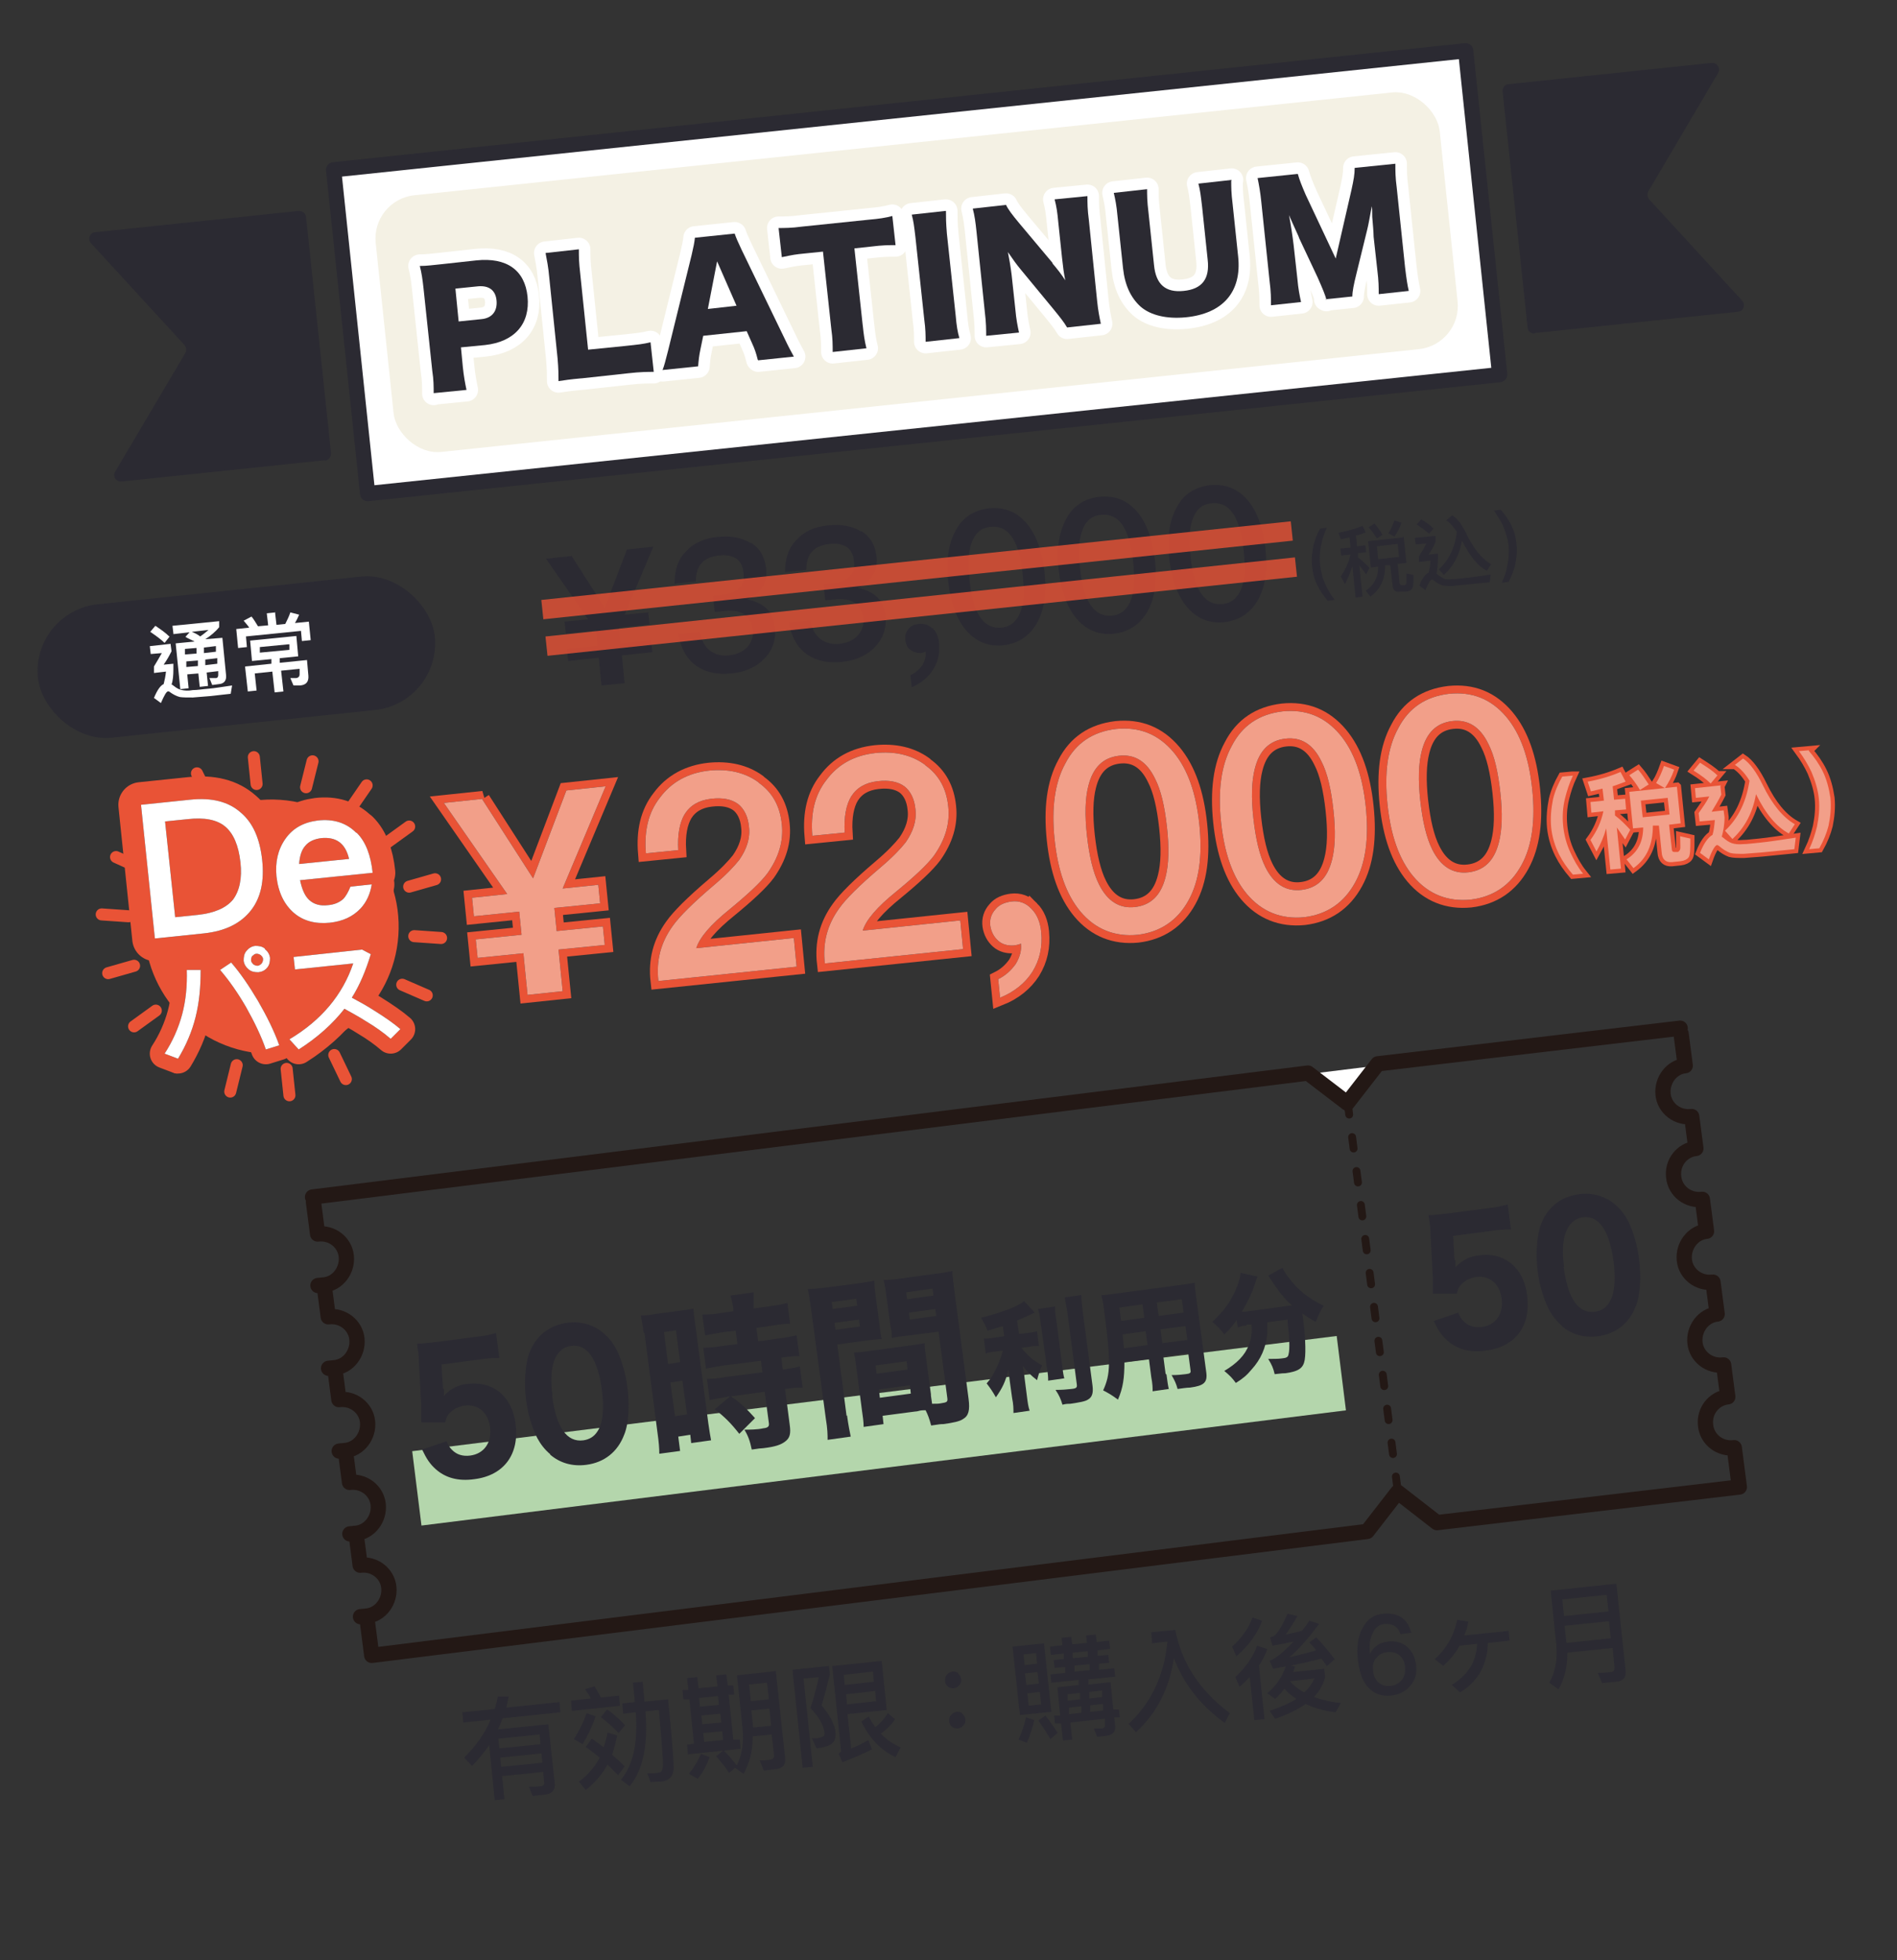 <?xml version="1.0" encoding="UTF-8"?>
<svg id="_レイヤー_1" data-name="レイヤー_1" xmlns="http://www.w3.org/2000/svg" version="1.1" viewBox="0 0 410.3 423.8">
  <rect x="0" y="0" width="410.3" height="423.8" fill="#333333" stroke="none"/>
  <!-- Generator: Adobe Illustrator 30.0.0, SVG Export Plug-In . SVG Version: 2.1.1 Build 123)  -->
  <defs>
    <style>
      .st0 {
        stroke-width: 9.8px;
      }

      .st0, .st1, .st2, .st3, .st4, .st5, .st6, .st7, .st8, .st9 {
        fill: none;
      }

      .st0, .st1, .st3, .st4, .st6, .st7, .st8, .st10, .st11, .st12 {
        stroke-linecap: round;
        stroke-linejoin: round;
      }

      .st0, .st2, .st3, .st4, .st5, .st9 {
        stroke: #e95336;
      }

      .st13 {
        fill: #e95336;
      }

      .st1, .st6, .st8, .st11, .st12 {
        stroke: #231815;
      }

      .st1, .st11 {
        stroke-width: 3.3px;
      }

      .st2 {
        opacity: .8;
        stroke-width: 4.2px;
      }

      .st3 {
        stroke-width: 2.6px;
      }

      .st4 {
        stroke-width: 6.4px;
      }

      .st14 {
        fill: #b4d6ac;
      }

      .st5 {
        stroke-width: 1.8px;
      }

      .st6 {
        stroke-dasharray: 2.5 4.9;
        stroke-width: 1.7px;
      }

      .st15, .st10, .st11, .st12 {
        fill: #fff;
      }

      .st16 {
        fill: #f7d877;
      }

      .st7 {
        stroke: #fff;
        stroke-width: 5px;
      }

      .st8 {
        stroke-width: .9px;
      }

      .st10 {
        stroke: #2b2a32;
        stroke-width: 3.3px;
      }

      .st9 {
        stroke-width: 3.4px;
      }

      .st17 {
        fill: #2b2a32;
      }

      .st18 {
        display: none;
      }

      .st19 {
        fill: #f4f1e4;
      }

      .st20 {
        fill: #f29f89;
      }

      .st12 {
        stroke-width: 3.7px;
      }
    </style>
  </defs>
  <g>
    <g>
      <g>
        <path class="st17" d="M70.3,99.5l-44,4.6c-1.2.1-2-1.1-1.4-2.1l15.2-25.7c.3-.5.2-1.2-.2-1.7l-20.2-22c-.8-.9-.3-2.3.9-2.4l44-4.6c.8,0,1.5.5,1.6,1.3l5.4,51.1c0,.8-.5,1.5-1.3,1.6Z"/>
        <rect class="st10" x="75.2" y="23.6" width="246.2" height="70.4" transform="translate(-5.1 21.1) rotate(-6)"/>
        <rect class="st19" x="82.6" y="30.9" width="231.4" height="55.8" rx="9.4" ry="9.4" transform="translate(-5.1 21.1) rotate(-6)"/>
        <path class="st17" d="M332,72l43.9-4.6c1.2-.1,1.7-1.5.9-2.4l-20.1-21.9c-.4-.5-.5-1.2-.2-1.7l15.1-25.6c.6-1-.2-2.3-1.4-2.2l-43.9,4.6c-.8,0-1.4.8-1.3,1.6l5.4,51c0,.8.8,1.4,1.6,1.3Z"/>
      </g>
      <g>
        <g>
          <path class="st7" d="M93.8,85.1c0-1.5,0-3-.3-4.9l-1.9-17.9c-.2-1.8-.4-3.3-.8-4.8,1.6,0,2.8-.2,4.9-.4l7.3-.8c6.6-.7,10.5,2.1,11.1,7.8.6,5.9-2.8,9.8-9.2,10.5l-5.2.5.4,4.2c.2,2,.5,3.6.8,5l-7.1.7ZM104.1,69c2.3-.2,3.5-1.7,3.3-4s-1.7-3.3-4-3.1l-4.9.5.7,7.1,4.9-.5Z"/>
          <path class="st7" d="M125.7,81.8c-2.3.2-3.6.4-4.9.6,0-1.2,0-2.6-.2-4.9l-1.8-17.5c-.2-2.3-.5-3.7-.8-5.3l7.2-.8c0,1.7,0,2.7.3,5.3l1.7,16.4,8-.8c2.8-.3,3.9-.4,5.5-.8l.7,6.4c-1.2,0-2.9,0-5.5.3l-10.1,1.1Z"/>
          <path class="st7" d="M163.9,77.8c-.4-1.6-.7-2.4-1.2-3.5l-1.2-2.7-9.4,1-.6,2.9c-.3,1.4-.4,2.4-.5,3.7l-7.7.8c.4-1,.6-1.9,1.2-4.2l5.1-20.7c.4-1.7.6-2.7.7-3.7l8.6-.9c.3.9.7,1.8,1.5,3.5l9.3,19.2c.8,1.7,1.5,3,2,3.9l-7.7.8ZM155.1,56.5l-2,10.3,6.2-.7-4.2-9.6Z"/>
          <path class="st7" d="M186.6,70.3c.2,2,.4,3.4.8,5l-7.3.8c0-1.6,0-2.9-.3-5l-1.8-16.7-3.9.4c-2.1.2-2.6.3-5,.8l-.7-6.3c1.1,0,2.9,0,5-.3l14.5-1.5c2.3-.2,3.6-.4,5.1-.8l.7,6.3c-1.5,0-2.8,0-5.2.3l-3.7.4,1.8,16.7Z"/>
          <path class="st7" d="M204.6,45.6c0,1.4,0,2.5.2,4.9l1.9,17.7c.2,2.3.4,3.5.8,4.9l-7.3.8c0-1.3,0-2.7-.3-4.9l-1.9-17.7c-.3-2.5-.4-3.4-.8-4.9l7.3-.8Z"/>
          <path class="st7" d="M227.6,56.9c1.1,1.3,1.9,2.3,2.8,3.7-.3-1.5-.5-3-.7-4.9l-.8-7.6c-.2-2.2-.4-3.5-.8-5l7.1-.7c0,1.5,0,2.9.3,5.1l1.8,17.6c.2,2,.5,3.5.8,4.9l-7.3.8c-.7-1.2-1.6-2.3-2.9-3.9l-7.1-8.6c-1-1.2-1.7-2.2-2.8-3.8.3,1.5.6,3.3.8,4.9l.8,7.4c.2,2.3.5,3.7.8,5.1l-7.1.7c0-1.3,0-2.8-.3-5.2l-1.8-17.4c-.2-1.9-.4-3.4-.8-4.9l7.2-.8c.4.9,1.3,2.1,2.8,3.9l7.3,8.7Z"/>
          <path class="st7" d="M266.3,39.1c0,1.4,0,2.6.3,5l1.2,11.4c.8,7.6-3.3,12.3-11.3,13.1-4.1.4-7.6-.4-9.8-2.3-2.1-1.9-3.4-4.6-3.8-8.3l-1.2-11.3c-.2-2.3-.5-3.7-.8-5l7.2-.8c0,1.2,0,2.6.3,5l1.2,11.4c.4,4.2,2.5,6,6.4,5.6,4-.4,5.7-2.6,5.2-6.8l-1.2-11.4c-.3-2.5-.4-3.5-.8-5l7.2-.8Z"/>
          <path class="st7" d="M286.9,64.8c-.3-1.1-.8-2.3-1.9-4.8l-4-8.5c0-.2-1.4-3.1-1.5-3.4q-.5-1.2-.7-1.6c.4,2.1.8,4.8,1,6.5l.8,7.2c.2,2.3.5,3.7.8,5.1l-6.5.7c0-1.5,0-2.9-.3-5.2l-1.8-17.2c-.2-2-.5-3.7-.8-5.1l8.7-.9c.4,1.4.8,2.4,1.7,4.5l6.5,13.8,3.4-14.8c.5-2.3.7-3.4.7-4.8l8.8-.9c0,1.6,0,3,.3,5.2l1.8,17.2c.3,2.5.5,3.8.8,5.1l-6.5.7c0-1.5,0-2.8-.3-5.2l-.8-7.2c0-.8-.2-3.3-.3-4.3q0-1.8-.1-2.3c-.5,2.7-.7,3.9-1,5.1l-2.3,9.4c-.6,2.4-.9,3.9-.9,5l-5.8.6Z"/>
        </g>
        <g>
          <path class="st17" d="M93.8,85.1c0-1.5,0-3-.3-4.9l-1.9-17.9c-.2-1.8-.4-3.3-.8-4.8,1.6,0,2.8-.2,4.9-.4l7.3-.8c6.6-.7,10.5,2.1,11.1,7.8.6,5.9-2.8,9.8-9.2,10.5l-5.2.5.4,4.2c.2,2,.5,3.6.8,5l-7.1.7ZM104.1,69c2.3-.2,3.5-1.7,3.3-4s-1.7-3.3-4-3.1l-4.9.5.7,7.1,4.9-.5Z"/>
          <path class="st17" d="M125.7,81.8c-2.3.2-3.6.4-4.9.6,0-1.2,0-2.6-.2-4.9l-1.8-17.5c-.2-2.3-.5-3.7-.8-5.3l7.2-.8c0,1.7,0,2.7.3,5.3l1.7,16.4,8-.8c2.8-.3,3.9-.4,5.5-.8l.7,6.4c-1.2,0-2.9,0-5.5.3l-10.1,1.1Z"/>
          <path class="st17" d="M163.9,77.8c-.4-1.6-.7-2.4-1.2-3.5l-1.2-2.7-9.4,1-.6,2.9c-.3,1.4-.4,2.4-.5,3.7l-7.7.8c.4-1,.6-1.9,1.2-4.2l5.1-20.7c.4-1.7.6-2.7.7-3.7l8.6-.9c.3.9.7,1.8,1.5,3.5l9.3,19.2c.8,1.7,1.5,3,2,3.9l-7.7.8ZM155.1,56.5l-2,10.3,6.2-.7-4.2-9.6Z"/>
          <path class="st17" d="M186.6,70.3c.2,2,.4,3.4.8,5l-7.3.8c0-1.6,0-2.9-.3-5l-1.8-16.7-3.9.4c-2.1.2-2.6.3-5,.8l-.7-6.3c1.1,0,2.9,0,5-.3l14.5-1.5c2.3-.2,3.6-.4,5.1-.8l.7,6.3c-1.5,0-2.8,0-5.2.3l-3.7.4,1.8,16.7Z"/>
          <path class="st17" d="M204.6,45.6c0,1.4,0,2.5.2,4.9l1.9,17.7c.2,2.3.4,3.5.8,4.9l-7.3.8c0-1.3,0-2.7-.3-4.9l-1.9-17.7c-.3-2.5-.4-3.4-.8-4.9l7.3-.8Z"/>
          <path class="st17" d="M227.6,56.9c1.1,1.3,1.9,2.3,2.8,3.7-.3-1.5-.5-3-.7-4.9l-.8-7.6c-.2-2.2-.4-3.5-.8-5l7.1-.7c0,1.5,0,2.9.3,5.1l1.8,17.6c.2,2,.5,3.5.8,4.9l-7.3.8c-.7-1.2-1.6-2.3-2.9-3.9l-7.1-8.6c-1-1.2-1.7-2.2-2.8-3.8.3,1.5.6,3.3.8,4.9l.8,7.4c.2,2.3.5,3.7.8,5.1l-7.1.7c0-1.3,0-2.8-.3-5.2l-1.8-17.4c-.2-1.9-.4-3.4-.8-4.9l7.2-.8c.4.9,1.3,2.1,2.8,3.9l7.3,8.7Z"/>
          <path class="st17" d="M266.3,39.1c0,1.4,0,2.6.3,5l1.2,11.4c.8,7.6-3.3,12.3-11.3,13.1-4.1.4-7.6-.4-9.8-2.3-2.1-1.9-3.4-4.6-3.8-8.3l-1.2-11.3c-.2-2.3-.5-3.7-.8-5l7.2-.8c0,1.2,0,2.6.3,5l1.2,11.4c.4,4.2,2.5,6,6.4,5.6,4-.4,5.7-2.6,5.2-6.8l-1.2-11.4c-.3-2.5-.4-3.5-.8-5l7.2-.8Z"/>
          <path class="st17" d="M286.9,64.8c-.3-1.1-.8-2.3-1.9-4.8l-4-8.5c0-.2-1.4-3.1-1.5-3.4q-.5-1.2-.7-1.6c.4,2.1.8,4.8,1,6.5l.8,7.2c.2,2.3.5,3.7.8,5.1l-6.5.7c0-1.5,0-2.9-.3-5.2l-1.8-17.2c-.2-2-.5-3.7-.8-5.1l8.7-.9c.4,1.4.8,2.4,1.7,4.5l6.5,13.8,3.4-14.8c.5-2.3.7-3.4.7-4.8l8.8-.9c0,1.6,0,3,.3,5.2l1.8,17.2c.3,2.5.5,3.8.8,5.1l-6.5.7c0-1.5,0-2.8-.3-5.2l-.8-7.2c0-.8-.2-3.3-.3-4.3q0-1.8-.1-2.3c-.5,2.7-.7,3.9-1,5.1l-2.3,9.4c-.6,2.4-.9,3.9-.9,5l-5.8.6Z"/>
        </g>
      </g>
    </g>
    <g class="st18">
      <g>
        <path class="st17" d="M53,178.9l2.1,19.5-3,.3-1.7-16c-1.1,1.2-2.5,2.2-4.2,2.9l-.3-3c.9-.3,1.7-.8,2.6-1.4.9-.7,1.7-1.4,2.3-2.2l2.2-.2Z"/>
        <path class="st17" d="M67.8,197l-2.5.3-.2-1.7-3.2.3.2,2.4-2.5.3-2.2-21.2,8.1-.9,2.2,20.5ZM64,184.9l-.6-5.8-3.2.3.6,5.8,3.2-.3ZM64.9,193.2l-.6-5.9-3.2.3.6,5.9,3.2-.3ZM75.2,173.8l.3,2.6,4.8-.5.2,2.4-4.8.5.3,2.6,6.3-.7.3,2.4-15.1,1.6-.3-2.4,6.3-.7-.3-2.6-4.9.5-.3-2.4,4.9-.5-.3-2.6,2.5-.3ZM77,186.5l-.2-1.9,2.5-.3.2,1.9,3-.3.3,2.4-3,.3.7,6.7c.2,2-.6,3.2-2.3,3.3l-3.3.3-.8-2.4c1.1,0,2,0,3-.1.6,0,.9-.6.8-1.5l-.6-6-8.6.9-.3-2.4,8.6-.9ZM74.7,194.1l-1.9,1.7c-.9-1.2-2.1-2.5-3.6-4l1.9-1.5c1.5,1.4,2.7,2.7,3.6,3.8Z"/>
        <path class="st17" d="M96.3,181.9l-7.6.8,1.6,14.8-2.6.3-2.6-24.4,10.1-1.1,1,9.6ZM93,174.9l-5,.5.2,1.5,5-.5-.2-1.5ZM88.5,180.4l5-.5-.2-1.5-5,.5.2,1.5ZM102.9,182.9l1.2,11-10.5,1.1-1.2-11,10.5-1.1ZM100.9,187.6l-.2-2.3-5.6.6.2,2.3,5.6-.6ZM101.1,189.6l-5.6.6.2,2.3,5.6-.6-.2-2.3ZM98.4,181.7l-1-9.6,10.3-1.1,2.3,22c.2,1.6-.5,2.5-2.1,2.7-.9,0-1.8.2-2.6.2l-.9-2.4c.9,0,1.7,0,2.4-.1.5,0,.7-.4.7-.9l-1.2-11.5-7.7.8ZM105.4,173.6l-5.1.5.2,1.5,5.1-.5-.2-1.5ZM100.8,179.1l5.1-.5-.2-1.5-5.1.5.2,1.5Z"/>
        <path class="st17" d="M135.2,173c-3.3.5-7.4,1.1-12.2,1.7,0,.9,0,1.9,0,2.8,1.2-.4,2.4-.6,3.7-.8.4,0,.7,0,1.1,0l.2-1.5,2.6.3c0,.4-.2.9-.2,1.4,1,.2,1.9.5,2.8,1,2.1,1.2,3.4,2.9,3.6,5.3.3,2.5-.4,4.5-2,6-1.5,1.4-3.8,2.5-7,3.3l-1.1-2.2c2.6-.6,4.5-1.4,5.7-2.5,1.3-1.2,1.9-2.6,1.7-4.4-.2-1.6-1.1-2.8-2.7-3.6-.5-.2-1-.4-1.5-.5-.6,2.4-1.3,4.6-2.3,6.4-2.1,3.9-4.8,6-8.4,6.4-1.4.1-2.5-.2-3.5-1-.9-.8-1.4-1.9-1.6-3.4-.3-2.6.8-5,3.1-7.1.9-.9,2-1.6,3.1-2.2,0-1.2-.1-2.4-.2-3.6-2.2.2-4.5.5-6.9.8l-.3-2.4c2.6-.3,5-.6,7.2-.8,0-1.1,0-2.3.2-3.4l2.7.3c0,.9-.2,1.8-.2,2.8,4.8-.6,8.7-1.2,11.8-1.7l.4,2.4ZM119.4,182.3c-1.9,1.7-2.7,3.4-2.5,5.2.2,1.6.9,2.4,2.2,2.2,1.1-.1,2.2-.6,3.2-1.3-.7-2.2-1.2-4.6-1.5-7.2-.5.3-1,.7-1.4,1ZM127,179.2c-1.4.1-2.6.4-3.8.8h0c.2,2.3.6,4.4,1.1,6.2.3-.5.6-1,.9-1.6.9-1.6,1.5-3.5,2.1-5.5h-.4Z"/>
        <path class="st17" d="M155.1,172c-2,.5-4.3.9-6.9,1.4-.2,1.9-.4,3.7-.6,5.5-.6,4.3-1.4,8.1-2.4,11.5l-2.8-.6c1-3.2,1.8-6.9,2.4-11.2.2-1.5.4-3.1.6-4.8l-5.1.7-.4-2.6c2-.2,3.9-.5,5.8-.7,0-1.5.2-3,.3-4.6h2.8c0,1.5-.2,2.8-.3,4.2,2.1-.4,4.1-.8,6-1.2l.7,2.4ZM154.2,181.6c-.8,1.3-1.1,2.3-1.1,3.1,0,.7.6,1.1,1.7,1.3.9.2,2.2.2,3.9,0,2.1-.2,4-.6,5.8-1.1l.4,2.6c-1.7.5-3.6.8-5.8,1.1-5.4.6-8.3-.5-8.6-3.3-.2-1.5.3-3,1.3-4.7l2.5,1ZM163.2,175.7c-3.8.4-7.9,1-12.2,1.8l-.4-2.6c4.4-.8,8.5-1.4,12.4-1.8l.3,2.6Z"/>
        <path class="st17" d="M174,165.9c-.2,1.1-.4,2.5-.5,4.2-.1,1.7,0,3,0,4,.2,1.5.4,2.6.6,3.3.1-1.3.5-2.5,1-3.6l2.3.8c-.8,1.6-1.4,3.6-1.8,5.9l-2.1.6c-.8-.7-1.4-1.8-1.9-3.2-.4-1.1-.7-2.3-.8-3.6-.2-1.6-.2-3.2,0-4.9,0-1.4.3-2.8.6-4.1l2.7.5ZM188.4,172.4c.4,3.5,0,6.3-1.3,8.6-1.3,2.2-3.6,4.3-7.1,6.3l-1.8-2.1c3.1-1.6,5.2-3.4,6.3-5.3,1-1.8,1.4-4.2,1.1-7.1-.3-2.9-.9-5.5-1.8-7.8l2.6-.9c1,2.4,1.7,5.2,2,8.5Z"/>
      </g>
      <rect class="st16" x="205.5" y="162.8" width="144.2" height="20.7" transform="translate(-16.6 30) rotate(-6)"/>
      <g>
        <path class="st17" d="M214.9,142.4l10.3,15.8,6.8-17.6,7.2-.8-8.6,20.2,7.2-.8.4,3.4-9.1,1h0c0,0,.5,4.7.5,4.7l9.2-1,.4,3.4-9.2,1,.9,8.3-6.3.7-.9-8.3-9.1,1-.4-3.4,9.1-1-.5-4.7h0s-9.1.9-9.1.9l-.4-3.4,7.2-.8-12.6-18,7.2-.8Z"/>
        <path class="st17" d="M268.3,138.9c2.5,1.7,4,4.1,4.3,7.5.4,4.2-1.4,7.4-5.5,9.2,2.4.5,4.2,1.4,5.6,2.7,1.5,1.3,2.3,3.2,2.6,5.5.4,3.6-.6,6.7-2.8,9.2-2.4,2.6-5.7,4.1-9.8,4.6-4,.4-7.3-.3-9.9-2-3-2-4.8-5.2-5.6-9.5l6-.6c.4,2.6,1.4,4.5,3.2,5.8,1.6,1.2,3.5,1.6,5.8,1.4,2.5-.3,4.4-1.2,5.8-2.8,1.2-1.4,1.7-3.1,1.5-5.1-.2-2.3-1.1-3.9-2.7-4.8-1.4-1-3.4-1.3-6-1l-2.8.3-.5-4.5,2.8-.3c2.4-.3,4.1-1,5.2-2.1,1.1-1.2,1.6-2.8,1.4-4.7-.2-2-1-3.4-2.2-4.3-1.3-1-3.2-1.3-5.4-1-2.3.2-4.1,1-5.3,2.4-1.2,1.3-1.8,3.2-1.8,5.6l-5.8.6c0-3.9,1-7,3.3-9.5,2.2-2.4,5.2-3.8,9-4.2,3.9-.4,7.1.2,9.7,1.8Z"/>
        <path class="st17" d="M300.9,135.5c2.5,1.7,4,4.1,4.3,7.5.4,4.2-1.4,7.4-5.5,9.2,2.4.5,4.2,1.4,5.6,2.7,1.5,1.3,2.3,3.2,2.6,5.5.4,3.6-.6,6.7-2.8,9.2-2.4,2.6-5.7,4.1-9.8,4.6-4,.4-7.3-.3-9.9-2-3-2-4.8-5.2-5.6-9.5l6-.6c.4,2.6,1.4,4.5,3.2,5.8,1.6,1.2,3.5,1.6,5.8,1.4,2.5-.3,4.4-1.2,5.8-2.8,1.2-1.4,1.7-3.1,1.5-5.1-.2-2.3-1.1-3.9-2.7-4.8-1.4-1-3.4-1.3-6-1l-2.8.3-.5-4.5,2.8-.3c2.4-.3,4.1-1,5.2-2.1,1.1-1.2,1.6-2.8,1.4-4.7-.2-2-1-3.4-2.2-4.3-1.3-1-3.2-1.3-5.4-1-2.3.2-4.1,1-5.3,2.4-1.2,1.3-1.8,3.2-1.8,5.6l-5.8.6c0-3.9,1-7,3.3-9.5,2.2-2.4,5.2-3.8,9-4.2,3.9-.4,7.1.2,9.7,1.8Z"/>
        <path class="st17" d="M334.7,134.9c2.7,3.4,4.3,8,4.9,14.1.6,6,0,10.9-1.9,14.8-2.1,4.1-5.4,6.4-10,6.9-4.6.5-8.3-1.1-11.2-4.7-2.7-3.4-4.3-8-4.9-14.1-.6-6.1,0-11,1.9-14.8,2.1-4.1,5.4-6.4,10-6.9,4.6-.5,8.3,1.1,11.2,4.7ZM317.8,141.2c-.7,2.5-.8,5.9-.4,10.1.4,4.1,1.2,7.4,2.5,9.8,1.7,3.3,4.1,4.9,7.3,4.6,3.2-.3,5.3-2.4,6.2-6,.7-2.5.8-5.9.4-10.1-.4-4.2-1.3-7.5-2.5-9.8-1.7-3.4-4.1-4.9-7.3-4.6-3.2.3-5.3,2.3-6.2,6Z"/>
      </g>
      <g>
        <path class="st17" d="M352.5,152.2c-.5,1.1-.9,2.2-1.1,3.3-.3,1.4-.4,2.7-.3,4.1.1,1.3.5,2.6,1.1,3.9.4,1,1.1,2,1.8,3h-1.4c-.8-.8-1.5-1.8-2-2.8-.6-1.3-1-2.6-1.1-3.9-.1-1.4,0-2.8.3-4.1.3-1.1.7-2.2,1.3-3.3h1.4Z"/>
        <path class="st17" d="M357.1,155.9l-.2-1.9c-.6.1-1.1.3-1.8.4l-.4-1.3c1.8-.3,3.4-.8,4.8-1.4l.6,1.3c-.6.2-1.2.5-1.9.7l.2,2.1,1.7-.2v1.4c.1,0-1.5.2-1.5.2v.8c.8.6,1.5,1.3,2.3,2.1l-.7,1.3c-.5-.7-1-1.4-1.3-1.9l.7,6.2h-1.4c0,.1-.7-6.1-.7-6.1-.4,1.3-.9,2.4-1.5,3.5l-.8-1.5c.9-1.3,1.6-2.8,1.9-4.3l-1.9.2v-1.4c-.1,0,1.8-.2,1.8-.2ZM367.7,153.9l.6,5.2-1.7.2.4,3.7c0,.3.2.5.4.4h.6c.2,0,.3-.2.4-.4,0-.2,0-.9,0-1.9l1.4.3c0,1.5,0,2.4-.3,2.7-.2.3-.6.5-1.1.5h-1.3c-.9.2-1.4-.2-1.5-1.2l-.4-4h-1c0,2.8-.9,4.8-2.9,6.2l-.9-1.2c1.7-1.1,2.5-2.7,2.5-4.8l-1.5.2-.6-5.2,6.9-.7ZM363.6,153.6l-1.2.8c-.5-.8-1-1.6-1.6-2.2l1.2-.7c.5.6,1.1,1.4,1.6,2.2ZM366.5,155.4l-4.1.4.3,2.6,4.1-.4-.3-2.6ZM367.3,151.3c-.4,1-.8,1.9-1.3,2.7l-1.2-.7c.5-.7.9-1.6,1.1-2.5l1.4.5Z"/>
        <path class="st17" d="M373.6,152.3l-.9,1.1c-.6-.6-1.4-1.2-2.5-1.9l.9-1c1,.6,1.8,1.2,2.5,1.8ZM374,153.9v1.1c-.3.9-.8,1.7-1.4,2.6l1.8-.2v1c0,1.2-.1,2.2-.3,2.9l.2.2c.5.4.9.7,1.3.8.4.1,1,.2,1.7.1.7,0,1.5-.1,2.4-.2,1.3-.1,3.1-.4,5.3-.7l-.2,1.5-4.7.5c-.9,0-1.8.2-2.7.2-.9,0-1.6,0-2.1-.2-.6-.2-1.1-.5-1.6-1,0,0-.2-.1-.3-.1-.3,0-.7.7-1.3,2.1l-1.2-.9c.6-1.4,1.2-2.3,1.8-2.6.2-.7.3-1.5.4-2.4l-2.3.2v-1.1c.5-.9,1.1-1.7,1.5-2.5l-2.1.2v-1.3c-.1,0,3.6-.4,3.6-.4ZM376.2,150.6l1.1-.9c1,.6,2,1.9,2.9,4,1.3,2.8,2.9,4.7,4.7,5.7l-.8,1.2c-1.8-.9-3.4-2.9-4.9-5.9-.5,2.8-1.7,5-3.5,6.8l-1-1.1c2-1.9,3.2-4.3,3.6-7.4-.6-1-1.3-1.8-2.1-2.3Z"/>
        <path class="st17" d="M387,148.6c.8.9,1.5,1.9,2,3,.6,1.2,1,2.6,1.1,4,.1,1.4,0,2.7-.3,4.1-.3,1.1-.7,2.2-1.3,3.3h-1.4c.5-1,.9-2.1,1.1-3.2.3-1.4.4-2.7.3-4.1-.1-1.3-.5-2.6-1.1-3.9-.5-1-1.1-2-1.8-3h1.4Z"/>
      </g>
    </g>
    <g>
      <g>
        <path class="st17" d="M123.5,120l7.3,11.4,4.8-12.6,5.7-.6-6.2,14.7,5.1-.5.3,2.6-6.6.7h0s.3,3.4.3,3.4l6.6-.7.3,2.6-6.6.7.6,6-5,.5-.6-6-6.6.7-.3-2.6,6.6-.7-.3-3.3h0s-6.5.7-6.5.7l-.3-2.6,5.1-.5-9.1-13.1,5.7-.6Z"/>
        <path class="st17" d="M162.5,117.4c1.9,1.2,2.9,3,3.2,5.5.3,3.1-1,5.4-4.1,6.7,1.7.3,3.1,1,4.1,1.9,1.1,1,1.7,2.3,1.9,4,.3,2.6-.4,4.9-2.1,6.7-1.7,1.9-4.2,3.1-7.3,3.4-3,.3-5.4-.2-7.4-1.5-2.2-1.5-3.5-3.8-4.1-7l4.7-.5c.3,1.8,1,3.2,2.2,4.1,1.1.8,2.5,1.2,4.1,1,1.8-.2,3.2-.9,4.1-2,.8-1,1.2-2.2,1-3.5-.2-1.6-.8-2.8-1.9-3.4-1-.7-2.5-.9-4.3-.7l-2,.2-.4-3.5,2-.2c1.7-.2,2.9-.7,3.7-1.5.8-.8,1.1-1.9.9-3.3-.1-1.4-.7-2.4-1.5-3-.9-.6-2.2-.9-3.8-.7-1.7.2-2.9.7-3.7,1.6-.9.9-1.3,2.3-1.3,4l-4.6.5c0-2.9.7-5.2,2.5-7,1.6-1.8,3.9-2.8,6.7-3.1,2.9-.3,5.3.1,7.2,1.3Z"/>
        <path class="st17" d="M186.4,114.9c1.9,1.2,2.9,3,3.2,5.5.3,3.1-1.1,5.4-4.1,6.7,1.7.3,3.1,1,4.1,1.9,1.1,1,1.7,2.3,1.9,4,.3,2.6-.4,4.9-2.1,6.7-1.7,1.9-4.2,3.1-7.3,3.4-3,.3-5.4-.2-7.4-1.5-2.2-1.5-3.5-3.8-4.1-7l4.7-.5c.3,1.8,1,3.2,2.2,4.1,1.1.8,2.5,1.2,4.1,1,1.8-.2,3.2-.9,4.1-2,.8-1,1.2-2.2,1-3.5-.2-1.6-.8-2.8-1.9-3.4-1-.7-2.5-.9-4.3-.7l-2,.2-.4-3.5,2-.2c1.7-.2,2.9-.7,3.7-1.5.8-.8,1.1-1.9.9-3.3-.1-1.4-.7-2.4-1.5-3-.9-.6-2.2-.9-3.8-.7-1.7.2-2.9.7-3.7,1.6-.9.9-1.3,2.3-1.3,4l-4.6.5c0-2.9.7-5.2,2.5-7,1.6-1.8,3.9-2.8,6.7-3.1,2.9-.3,5.3.1,7.2,1.3Z"/>
        <path class="st17" d="M201.7,135.8c.8.8,1.3,1.9,1.4,3.3.2,2.1-.2,4-1.3,5.7-1.1,1.7-2.6,2.9-4.6,3.8l-.3-2.6c1-.5,1.9-1.2,2.6-2.2.6-1,.8-2,.7-2.9-.2.1-.5.2-1,.3-.9,0-1.6-.2-2.3-.7-.7-.5-1-1.3-1.1-2.1-.1-1,.1-1.7.7-2.4.5-.7,1.3-1,2.3-1.1,1.1-.1,2,.2,2.9,1Z"/>
        <path class="st17" d="M222.1,113.2c2,2.4,3.3,5.9,3.8,10.4s0,8.1-1.5,10.9c-1.6,2.9-4,4.6-7.3,5-3.3.4-6.1-.8-8.2-3.3-2-2.4-3.3-5.9-3.8-10.4-.5-4.5,0-8.1,1.5-10.9,1.5-3,4-4.6,7.3-5,3.3-.3,6,.7,8.2,3.3ZM209.9,118.2c-.5,1.8-.5,4.2-.2,7.2.3,3,.9,5.3,1.7,7,1.2,2.4,2.9,3.5,5.2,3.3,2.2-.2,3.7-1.7,4.4-4.3.5-1.8.5-4.2.2-7.2-.3-3-.9-5.3-1.7-7-1.2-2.5-3-3.5-5.2-3.3-2.3.2-3.7,1.6-4.4,4.3Z"/>
        <path class="st17" d="M246,110.7c2,2.4,3.3,5.9,3.8,10.4.5,4.5,0,8.1-1.5,10.9-1.6,2.9-4,4.6-7.3,5-3.3.4-6.1-.8-8.2-3.3-2-2.4-3.3-5.9-3.8-10.4-.5-4.5,0-8.1,1.5-10.9,1.5-3,4-4.6,7.3-5,3.3-.3,6,.7,8.2,3.3ZM233.8,115.6c-.5,1.8-.5,4.2-.2,7.2.3,3,.9,5.3,1.7,7,1.2,2.4,2.9,3.5,5.2,3.3,2.2-.2,3.7-1.7,4.4-4.3.5-1.8.5-4.2.2-7.2-.3-3-.9-5.3-1.7-7-1.2-2.5-3-3.5-5.2-3.3-2.3.2-3.7,1.6-4.4,4.3Z"/>
        <path class="st17" d="M269.9,108.2c2,2.4,3.3,5.9,3.8,10.4s0,8.1-1.5,10.9c-1.6,2.9-4,4.6-7.3,5-3.3.4-6.1-.8-8.2-3.3-2-2.4-3.3-5.9-3.8-10.4s0-8.1,1.5-10.9c1.5-3,4-4.6,7.3-5,3.3-.3,6,.7,8.2,3.3ZM257.7,113.1c-.5,1.8-.5,4.2-.2,7.2.3,3,.9,5.3,1.7,7,1.2,2.4,2.9,3.5,5.2,3.3,2.2-.2,3.7-1.7,4.4-4.3.5-1.8.5-4.2.2-7.2-.3-3-.9-5.3-1.7-7-1.2-2.5-3-3.5-5.2-3.3-2.3.2-3.7,1.6-4.4,4.3Z"/>
      </g>
      <g>
        <path class="st17" d="M287,114.1c-.6,1.2-1,2.4-1.2,3.6-.4,1.5-.4,3-.3,4.4.2,1.4.5,2.9,1.2,4.3.5,1.1,1.1,2.2,2,3.3l-1.5.2c-.9-1-1.6-2.1-2.2-3.2-.7-1.4-1.1-2.8-1.2-4.3-.2-1.5,0-3,.3-4.5.3-1.2.8-2.5,1.4-3.6l1.5-.2Z"/>
        <path class="st17" d="M292.1,118.2l-.2-2c-.6.1-1.3.3-1.9.4l-.5-1.4c2-.4,3.7-.9,5.2-1.5l.7,1.4c-.7.3-1.3.5-2.1.7l.2,2.3,1.8-.2.2,1.5-1.8.2v.9c.9.7,1.7,1.4,2.5,2.3l-.7,1.4c-.6-.8-1.1-1.5-1.5-2l.7,6.8-1.5.2-.7-6.8c-.4,1.4-1,2.7-1.6,3.9l-.9-1.7c1-1.4,1.7-3,2.1-4.7l-2,.2-.2-1.5,2.2-.2ZM303.6,116l.6,5.7-1.9.2.4,4.1c0,.3.2.5.4.5h.7c.2,0,.3-.2.4-.4,0-.2,0-1,0-2.1l1.5.3c0,1.7,0,2.6-.3,3-.2.3-.6.5-1.2.6h-1.4c-1,.2-1.5-.3-1.6-1.3l-.5-4.4h-1.1c0,3-1,5.2-3.2,6.8l-1-1.3c1.8-1.2,2.7-2.9,2.7-5.2l-1.6.2-.6-5.7,7.5-.8ZM299.1,115.6l-1.3.8c-.6-.9-1.1-1.7-1.8-2.4l1.3-.8c.6.7,1.2,1.5,1.7,2.4ZM302.3,117.6l-4.5.5.3,2.8,4.5-.5-.3-2.8ZM303.1,113.1c-.4,1.1-.9,2.1-1.5,2.9l-1.3-.7c.5-.8.9-1.7,1.3-2.8l1.5.5Z"/>
        <path class="st17" d="M310.1,114.2l-1,1.2c-.7-.6-1.6-1.3-2.7-2l1-1.1c1.1.6,2,1.3,2.7,2ZM310.5,115.9v1.2c-.3.9-.9,1.9-1.5,2.8l2-.2v1.1c0,1.3-.1,2.4-.3,3.2l.2.2c.5.4,1,.7,1.4.9.4.2,1.1.2,1.8.1.8,0,1.6-.1,2.6-.2,1.5-.2,3.4-.4,5.7-.8l-.2,1.7-5.2.5c-1,.1-2,.2-2.9.3-1,0-1.7,0-2.3-.2-.6-.2-1.2-.6-1.8-1.1,0-.1-.2-.1-.3-.1-.3,0-.8.8-1.4,2.3l-1.3-1c.6-1.6,1.3-2.5,2-2.8.2-.8.4-1.6.4-2.6l-2.5.3v-1.2c.6-1,1.2-1.9,1.6-2.8l-2.3.2-.2-1.4,4.1-.4ZM312.9,112.4l1.2-1c1.1.7,2.2,2.1,3.2,4.3,1.5,3,3.2,5.1,5.2,6.3l-.9,1.4c-2-1-3.7-3.2-5.4-6.5-.5,3-1.8,5.5-3.9,7.4l-1.1-1.2c2.2-2,3.5-4.7,3.9-8.1-.7-1.1-1.5-2-2.3-2.5Z"/>
        <path class="st17" d="M324.6,110.2c.9,1,1.6,2.1,2.2,3.2.7,1.4,1.1,2.8,1.2,4.3.2,1.5,0,3-.3,4.5-.3,1.2-.8,2.4-1.4,3.6l-1.5.2c.6-1.2,1-2.4,1.2-3.6.3-1.5.4-3,.3-4.4-.2-1.5-.6-2.9-1.2-4.3-.5-1.1-1.2-2.2-2-3.3l1.5-.2Z"/>
      </g>
    </g>
    <g>
      <g>
        <path class="st9" d="M104.3,172.8l11,17.1,7.2-19,8.5-.9-9.3,22.1,7.7-.8.4,4-9.9,1h0c0,0,.5,5,.5,5l10-1,.4,4-10,1,.9,9-7.6.8-.9-9-9.9,1-.4-4,9.9-1-.5-5h0c0,0-9.8,1-9.8,1l-.4-4,7.6-.8-13.7-19.7,8.5-.9Z"/>
        <path class="st9" d="M164.2,169.3c2.9,2.1,4.5,5,4.9,8.9.4,3.7-.7,7.2-3.1,10.6-1.5,2-4.3,4.6-8.2,7.8-4.1,3.3-6.5,6.1-7.2,8.4l21.1-2.2.6,6.2-29.9,3.1c-.5-4.4.5-8.3,3.1-11.9,1.4-2,4.4-5,9-8.9,2.6-2.2,4.3-4,5.4-5.4,1.6-2.3,2.4-4.7,2.1-7.1-.2-2.3-1.1-4-2.4-5-1.4-1-3.3-1.4-5.8-1.1-2.6.3-4.5,1.4-5.7,3.3-1.1,1.8-1.6,4.5-1.4,7.8l-7,.7c-.4-4.8.5-8.8,3-12,2.5-3.4,6.1-5.4,10.7-5.9,4.1-.4,7.7.4,10.6,2.5Z"/>
        <path class="st9" d="M200.2,165.5c2.9,2.1,4.5,5,4.9,8.9.4,3.7-.7,7.2-3.1,10.6-1.5,2-4.3,4.6-8.2,7.8-4.1,3.3-6.5,6.1-7.2,8.4l21.1-2.2.6,6.2-29.9,3.1c-.5-4.4.5-8.3,3.1-11.9,1.4-2,4.4-5,9-8.9,2.6-2.2,4.3-4,5.4-5.4,1.6-2.3,2.4-4.7,2.1-7.1-.2-2.3-1.1-4-2.4-5-1.4-1-3.3-1.4-5.8-1.1-2.6.3-4.5,1.4-5.7,3.3-1.1,1.8-1.6,4.5-1.4,7.8l-7,.7c-.4-4.8.5-8.8,3-12,2.5-3.4,6-5.4,10.7-5.9,4.1-.4,7.7.4,10.6,2.5Z"/>
        <path class="st9" d="M223.1,196.5c1.2,1.2,1.9,2.9,2.1,5,.3,3.2-.3,6-1.9,8.6-1.6,2.5-4,4.4-7,5.6l-.4-4c1.6-.8,2.8-1.9,3.8-3.3.9-1.5,1.3-3,1.1-4.4-.3.2-.8.3-1.5.4-1.3.1-2.5-.2-3.4-1s-1.5-1.9-1.7-3.2c-.2-1.4.2-2.6,1.1-3.6.8-1,2-1.5,3.5-1.7,1.6-.2,3.1.3,4.3,1.6Z"/>
        <path class="st9" d="M253.8,162.6c3.1,3.7,4.9,8.9,5.6,15.6.7,6.7,0,12.2-2.3,16.4-2.4,4.4-6.1,6.9-11,7.5-5,.5-9.2-1.2-12.4-5-3.1-3.7-4.9-8.9-5.6-15.6-.7-6.7,0-12.2,2.3-16.4,2.3-4.5,6-6.9,11-7.5,5-.5,9.1,1.1,12.4,5ZM235.4,169.9c-.7,2.7-.8,6.3-.3,10.8.5,4.4,1.3,7.9,2.6,10.5,1.8,3.6,4.4,5.3,7.8,4.9,3.4-.4,5.6-2.5,6.6-6.5.7-2.7.8-6.3.3-10.8-.5-4.5-1.3-8-2.6-10.5-1.8-3.7-4.4-5.3-7.8-4.9-3.4.4-5.6,2.5-6.6,6.5Z"/>
        <path class="st9" d="M289.8,158.8c3.1,3.7,4.9,8.9,5.6,15.6.7,6.7,0,12.2-2.3,16.4-2.4,4.4-6.1,6.9-11,7.5-5,.5-9.2-1.2-12.4-5-3.1-3.7-4.9-8.9-5.6-15.6-.7-6.7,0-12.2,2.3-16.4,2.3-4.5,6-6.9,11-7.5,5-.5,9.1,1.1,12.4,5ZM271.4,166.2c-.7,2.7-.8,6.3-.3,10.8.5,4.4,1.3,7.9,2.6,10.5,1.8,3.6,4.4,5.3,7.8,4.9,3.4-.4,5.6-2.5,6.6-6.5.7-2.7.8-6.3.3-10.8-.5-4.5-1.3-8-2.6-10.5-1.8-3.7-4.4-5.3-7.8-4.9-3.4.4-5.6,2.5-6.6,6.5Z"/>
        <path class="st9" d="M325.8,155c3.1,3.7,4.9,8.9,5.6,15.6.7,6.7,0,12.2-2.3,16.4-2.4,4.4-6.1,6.9-11,7.5-5,.5-9.2-1.2-12.4-5-3.1-3.7-4.9-8.9-5.6-15.6-.7-6.7,0-12.2,2.3-16.4,2.3-4.5,6-6.9,11-7.5,5-.5,9.1,1.1,12.4,5ZM307.5,162.4c-.7,2.7-.8,6.3-.3,10.8.5,4.4,1.3,7.9,2.6,10.5,1.8,3.6,4.4,5.3,7.8,4.9,3.4-.4,5.6-2.5,6.6-6.5.7-2.7.8-6.3.3-10.8-.5-4.5-1.3-8-2.6-10.5-1.8-3.7-4.4-5.3-7.8-4.9-3.4.4-5.6,2.5-6.6,6.5Z"/>
      </g>
      <g>
        <path class="st17" d="M104.3,172.8l11,17.1,7.2-19,8.5-.9-9.3,22.1,7.7-.8.4,4-9.9,1h0c0,0,.5,5,.5,5l10-1,.4,4-10,1,.9,9-7.6.8-.9-9-9.9,1-.4-4,9.9-1-.5-5h0c0,0-9.8,1-9.8,1l-.4-4,7.6-.8-13.7-19.7,8.5-.9Z"/>
        <path class="st17" d="M164.2,169.3c2.9,2.1,4.5,5,4.9,8.9.4,3.7-.7,7.2-3.1,10.6-1.5,2-4.3,4.6-8.2,7.8-4.1,3.3-6.5,6.1-7.2,8.4l21.1-2.2.6,6.2-29.9,3.1c-.5-4.4.5-8.3,3.1-11.9,1.4-2,4.4-5,9-8.9,2.6-2.2,4.3-4,5.4-5.4,1.6-2.3,2.4-4.7,2.1-7.1-.2-2.3-1.1-4-2.4-5-1.4-1-3.3-1.4-5.8-1.1-2.6.3-4.5,1.4-5.7,3.3-1.1,1.8-1.6,4.5-1.4,7.8l-7,.7c-.4-4.8.5-8.8,3-12,2.5-3.4,6.1-5.4,10.7-5.9,4.1-.4,7.7.4,10.6,2.5Z"/>
        <path class="st17" d="M200.2,165.5c2.9,2.1,4.5,5,4.9,8.9.4,3.7-.7,7.2-3.1,10.6-1.5,2-4.3,4.6-8.2,7.8-4.1,3.3-6.5,6.1-7.2,8.4l21.1-2.2.6,6.2-29.9,3.1c-.5-4.4.5-8.3,3.1-11.9,1.4-2,4.4-5,9-8.9,2.6-2.2,4.3-4,5.4-5.4,1.6-2.3,2.4-4.7,2.1-7.1-.2-2.3-1.1-4-2.4-5-1.4-1-3.3-1.4-5.8-1.1-2.6.3-4.5,1.4-5.7,3.3-1.1,1.8-1.6,4.5-1.4,7.8l-7,.7c-.4-4.8.5-8.8,3-12,2.5-3.4,6-5.4,10.7-5.9,4.1-.4,7.7.4,10.6,2.5Z"/>
        <path class="st17" d="M223.1,196.5c1.2,1.2,1.9,2.9,2.1,5,.3,3.2-.3,6-1.9,8.6-1.6,2.5-4,4.4-7,5.6l-.4-4c1.6-.8,2.8-1.9,3.8-3.3.9-1.5,1.3-3,1.1-4.4-.3.2-.8.3-1.5.4-1.3.1-2.5-.2-3.4-1s-1.5-1.9-1.7-3.2c-.2-1.4.2-2.6,1.1-3.6.8-1,2-1.5,3.5-1.7,1.6-.2,3.1.3,4.3,1.6Z"/>
        <path class="st17" d="M253.8,162.6c3.1,3.7,4.9,8.9,5.6,15.6.7,6.7,0,12.2-2.3,16.4-2.4,4.4-6.1,6.9-11,7.5-5,.5-9.2-1.2-12.4-5-3.1-3.7-4.9-8.9-5.6-15.6-.7-6.7,0-12.2,2.3-16.4,2.3-4.5,6-6.9,11-7.5,5-.5,9.1,1.1,12.4,5ZM235.4,169.9c-.7,2.7-.8,6.3-.3,10.8.5,4.4,1.3,7.9,2.6,10.5,1.8,3.6,4.4,5.3,7.8,4.9,3.4-.4,5.6-2.5,6.6-6.5.7-2.7.8-6.3.3-10.8-.5-4.5-1.3-8-2.6-10.5-1.8-3.7-4.4-5.3-7.8-4.9-3.4.4-5.6,2.5-6.6,6.5Z"/>
        <path class="st17" d="M289.8,158.8c3.1,3.7,4.9,8.9,5.6,15.6.7,6.7,0,12.2-2.3,16.4-2.4,4.4-6.1,6.9-11,7.5-5,.5-9.2-1.2-12.4-5-3.1-3.7-4.9-8.9-5.6-15.6-.7-6.7,0-12.2,2.3-16.4,2.3-4.5,6-6.9,11-7.5,5-.5,9.1,1.1,12.4,5ZM271.4,166.2c-.7,2.7-.8,6.3-.3,10.8.5,4.4,1.3,7.9,2.6,10.5,1.8,3.6,4.4,5.3,7.8,4.9,3.4-.4,5.6-2.5,6.6-6.5.7-2.7.8-6.3.3-10.8-.5-4.5-1.3-8-2.6-10.5-1.8-3.7-4.4-5.3-7.8-4.9-3.4.4-5.6,2.5-6.6,6.5Z"/>
        <path class="st17" d="M325.8,155c3.1,3.7,4.9,8.9,5.6,15.6.7,6.7,0,12.2-2.3,16.4-2.4,4.4-6.1,6.9-11,7.5-5,.5-9.2-1.2-12.4-5-3.1-3.7-4.9-8.9-5.6-15.6-.7-6.7,0-12.2,2.3-16.4,2.3-4.5,6-6.9,11-7.5,5-.5,9.1,1.1,12.4,5ZM307.5,162.4c-.7,2.7-.8,6.3-.3,10.8.5,4.4,1.3,7.9,2.6,10.5,1.8,3.6,4.4,5.3,7.8,4.9,3.4-.4,5.6-2.5,6.6-6.5.7-2.7.8-6.3.3-10.8-.5-4.5-1.3-8-2.6-10.5-1.8-3.7-4.4-5.3-7.8-4.9-3.4.4-5.6,2.5-6.6,6.5Z"/>
      </g>
      <g>
        <path class="st20" d="M104.3,172.8l11,17.1,7.2-19,8.5-.9-9.3,22.1,7.7-.8.4,4-9.9,1h0c0,0,.5,5,.5,5l10-1,.4,4-10,1,.9,9-7.6.8-.9-9-9.9,1-.4-4,9.9-1-.5-5h0c0,0-9.8,1-9.8,1l-.4-4,7.6-.8-13.7-19.7,8.5-.9Z"/>
        <path class="st20" d="M164.2,169.3c2.9,2.1,4.5,5,4.9,8.9.4,3.7-.7,7.2-3.1,10.6-1.5,2-4.3,4.6-8.2,7.8-4.1,3.3-6.5,6.1-7.2,8.4l21.1-2.2.6,6.2-29.9,3.1c-.5-4.4.5-8.3,3.1-11.9,1.4-2,4.4-5,9-8.9,2.6-2.2,4.3-4,5.4-5.4,1.6-2.3,2.4-4.7,2.1-7.1-.2-2.3-1.1-4-2.4-5-1.4-1-3.3-1.4-5.8-1.1-2.6.3-4.5,1.4-5.7,3.3-1.1,1.8-1.6,4.5-1.4,7.8l-7,.7c-.4-4.8.5-8.8,3-12,2.5-3.4,6.1-5.4,10.7-5.9,4.1-.4,7.7.4,10.6,2.5Z"/>
        <path class="st20" d="M200.2,165.5c2.9,2.1,4.5,5,4.9,8.9.4,3.7-.7,7.2-3.1,10.6-1.5,2-4.3,4.6-8.2,7.8-4.1,3.3-6.5,6.1-7.2,8.4l21.1-2.2.6,6.2-29.9,3.1c-.5-4.4.5-8.3,3.1-11.9,1.4-2,4.4-5,9-8.9,2.6-2.2,4.3-4,5.4-5.4,1.6-2.3,2.4-4.7,2.1-7.1-.2-2.3-1.1-4-2.4-5-1.4-1-3.3-1.4-5.8-1.1-2.6.3-4.5,1.4-5.7,3.3-1.1,1.8-1.6,4.5-1.4,7.8l-7,.7c-.4-4.8.5-8.8,3-12,2.5-3.4,6-5.4,10.7-5.9,4.1-.4,7.7.4,10.6,2.5Z"/>
        <path class="st20" d="M223.1,196.5c1.2,1.2,1.9,2.9,2.1,5,.3,3.2-.3,6-1.9,8.6-1.6,2.5-4,4.4-7,5.6l-.4-4c1.6-.8,2.8-1.9,3.8-3.3.9-1.5,1.3-3,1.1-4.4-.3.2-.8.3-1.5.4-1.3.1-2.5-.2-3.4-1s-1.5-1.9-1.7-3.2c-.2-1.4.2-2.6,1.1-3.6.8-1,2-1.5,3.5-1.7,1.6-.2,3.1.3,4.3,1.6Z"/>
        <path class="st20" d="M253.8,162.6c3.1,3.7,4.9,8.9,5.6,15.6.7,6.7,0,12.2-2.3,16.4-2.4,4.4-6.1,6.9-11,7.5-5,.5-9.2-1.2-12.4-5-3.1-3.7-4.9-8.9-5.6-15.6-.7-6.7,0-12.2,2.3-16.4,2.3-4.5,6-6.9,11-7.5,5-.5,9.1,1.1,12.4,5ZM235.4,169.9c-.7,2.7-.8,6.3-.3,10.8.5,4.4,1.3,7.9,2.6,10.5,1.8,3.6,4.4,5.3,7.8,4.9,3.4-.4,5.6-2.5,6.6-6.5.7-2.7.8-6.3.3-10.8-.5-4.5-1.3-8-2.6-10.5-1.8-3.7-4.4-5.3-7.8-4.9-3.4.4-5.6,2.5-6.6,6.5Z"/>
        <path class="st20" d="M289.8,158.8c3.1,3.7,4.9,8.9,5.6,15.6.7,6.7,0,12.2-2.3,16.4-2.4,4.4-6.1,6.9-11,7.5-5,.5-9.2-1.2-12.4-5-3.1-3.7-4.9-8.9-5.6-15.6-.7-6.7,0-12.2,2.3-16.4,2.3-4.5,6-6.9,11-7.5,5-.5,9.1,1.1,12.4,5ZM271.4,166.2c-.7,2.7-.8,6.3-.3,10.8.5,4.4,1.3,7.9,2.6,10.5,1.8,3.6,4.4,5.3,7.8,4.9,3.4-.4,5.6-2.5,6.6-6.5.7-2.7.8-6.3.3-10.8-.5-4.5-1.3-8-2.6-10.5-1.8-3.7-4.4-5.3-7.8-4.9-3.4.4-5.6,2.5-6.6,6.5Z"/>
        <path class="st20" d="M325.8,155c3.1,3.7,4.9,8.9,5.6,15.6.7,6.7,0,12.2-2.3,16.4-2.4,4.4-6.1,6.9-11,7.5-5,.5-9.2-1.2-12.4-5-3.1-3.7-4.9-8.9-5.6-15.6-.7-6.7,0-12.2,2.3-16.4,2.3-4.5,6-6.9,11-7.5,5-.5,9.1,1.1,12.4,5ZM307.5,162.4c-.7,2.7-.8,6.3-.3,10.8.5,4.4,1.3,7.9,2.6,10.5,1.8,3.6,4.4,5.3,7.8,4.9,3.4-.4,5.6-2.5,6.6-6.5.7-2.7.8-6.3.3-10.8-.5-4.5-1.3-8-2.6-10.5-1.8-3.7-4.4-5.3-7.8-4.9-3.4.4-5.6,2.5-6.6,6.5Z"/>
      </g>
    </g>
    <line class="st2" x1="117.3" y1="131.8" x2="279.4" y2="114.8"/>
    <line class="st2" x1="118.2" y1="139.7" x2="280.3" y2="122.6"/>
    <g>
      <path class="st17" d="M108.6,384l.5,5-2.1.2-1.2-11.9c-1.1,1.6-2.3,3.1-3.7,4.5l-1.7-1.8c2.5-2.5,4.5-5.2,5.7-8.2l-5.9.6-.2-2.2,7-.7c.3-.9.5-1.8.7-2.7h2.3c-.2.9-.3,1.7-.5,2.4l11.5-1.2.2,2.2-12.5,1.3c-.3.8-.6,1.6-1,2.4l10.9-1.1,1.4,12.9c.1,1.3-.6,2.1-2.1,2.3l-2.7.3-.8-2c.9,0,1.7,0,2.5-.1.6,0,.9-.4.8-.9l-.2-2.2-8.9.9ZM108,378l8.9-.9-.2-2.1-8.9.9.2,2.1ZM108.2,380l.2,2,8.9-.9-.2-2-8.9.9Z"/>
      <path class="st17" d="M130,367l3.9-.4.2,2.2-10.4,1.1-.2-2.2,4.3-.5c-.4-.7-.8-1.4-1.3-2l2.1-.6c.4.7.9,1.5,1.3,2.3ZM128.8,371.1c-.7,2.2-1.7,4.2-2.8,6l-1.9-1.1c1.1-1.6,2-3.5,2.8-5.6l2,.7ZM130.5,377.9c.4-1,.7-2.2.9-3.3l2.1.6c-.3,1.5-.7,2.9-1.1,4.2,1,.8,1.9,1.7,2.7,2.5l-1.4,1.9c-.8-.8-1.6-1.6-2.3-2.3-1.2,2.2-2.8,4-4.7,5.5l-1.5-1.8c1.9-1.4,3.4-3.1,4.5-5.2-1-.8-2-1.6-3-2.3l1.3-1.8c.9.6,1.8,1.3,2.6,1.9ZM130,371.2l1.3-1.6c1.1.7,2.4,1.8,3.9,3.4l-1.4,1.7c-1.2-1.3-2.5-2.4-3.9-3.5ZM139,363.7l.4,4.2,5.1-.5c.8,8,1.2,12.9,1.2,14.8,0,1.8-1,2.9-2.9,3-.4,0-1.1,0-2.1.1l-.7-1.9c.9,0,1.7,0,2.3-.1.8,0,1.1-.7,1.1-1.9,0-1.2-.3-5.1-.9-11.7l-2.9.3c.6,7.2-.5,12.6-3.4,16.2l-1.9-1.4c2.7-3.3,3.7-8.1,3.2-14.6l-2.7.3-.2-2.2,2.7-.3-.4-4.2,2.2-.2Z"/>
      <path class="st17" d="M150.8,362.5l.3,2.5,4.1-.4-.3-2.4,2.2-.2.3,2.4h1.2c0-.1.2,2,.2,2h-1.2c0,.1,1,9.7,1,9.7h1.4c0-.1.2,2,.2,2l-11.4,1.2-.2-2.1,1.5-.2-1-9.6h-1.3c0,.1-.2-2-.2-2h1.3c0-.1-.3-2.6-.3-2.6l2.2-.2ZM153.5,379.9c-.7,1.8-1.5,3.4-2.6,4.7l-1.9-1.1c1-1.2,1.9-2.7,2.6-4.3l1.9.7ZM151.2,367.1l.2,1.9,4.1-.4-.2-1.9-4.1.4ZM156,372.4l-.2-1.9-4.1.4.2,1.9,4.1-.4ZM156.4,376.2l-.2-1.9-4.1.4.2,1.9,4.1-.4ZM159.4,381.6c1.1-2.2,1.5-4.9,1.2-8l-1.2-11.4,8.4-.9,2,18.7c.2,1.5-.5,2.4-2.1,2.5l-2.5.3-.9-2.2c.9,0,1.7,0,2.4-.2.5,0,.8-.4.7-1.1l-.5-4.3-4.1.4c0,3.2-.7,5.9-2,8.1l-1.8-1.3-1.3,1.1c-.7-1.1-1.7-2.3-2.8-3.6l1.6-1.3c1.1,1.1,2,2.2,2.7,3.1ZM165.9,363.8l-3.9.4.4,3.6,3.9-.4-.4-3.6ZM162.9,373.5l3.9-.4-.4-3.7-3.9.4.4,3.7Z"/>
      <path class="st17" d="M179.3,360.2l.2,1.8c-.5,2.1-1.1,4.4-1.8,6.7,1.7,2,2.7,3.9,3,5.5.1,1.1,0,1.9-.5,2.5-.6.7-1.8,1.1-3.6,1.3l-1-2.2c.5,0,.9,0,1.2,0,.7-.1,1.1-.3,1.3-.4.2-.2.3-.5.2-.9-.2-1.6-1.2-3.3-3-5.2.8-2.5,1.4-4.8,1.8-6.7l-3.3.3,2,19.1-2.2.2-2.2-21.2,7.7-.8ZM184.2,378c1.2-.5,2.5-1.1,3.6-1.8l.8,2c-1.7.9-3.8,1.8-6.4,2.8l-.8-1.9c.4-.2.6-.4.5-.7l-1.9-18.2,10.7-1.1,1.1,10.6-8.5.9.8,7.4ZM188.8,361.4l-6.3.7.2,2.2,6.3-.7-.2-2.2ZM183.2,368.5l6.3-.7-.2-2.2-6.3.7.2,2.2ZM193.6,371.7c-.9,1.3-1.9,2.3-3.1,3.1,1.2,1.3,2.7,2.3,4.3,3l-1.1,2.1c-3.2-1.5-5.6-4-7.4-7.7l1.6-1.1c.4.8.9,1.6,1.4,2.3,1-.7,1.9-1.7,2.7-3l1.6,1.3Z"/>
      <path class="st17" d="M207.2,361.8c.4.3.6.7.7,1.2,0,.5,0,.9-.4,1.3-.3.4-.7.6-1.2.7-.5,0-.9,0-1.3-.4-.4-.3-.6-.7-.6-1.2,0-.5,0-.9.4-1.3.3-.4.7-.6,1.2-.7.5,0,.9,0,1.3.4ZM208.1,370.5c.4.3.6.7.7,1.2,0,.5,0,.9-.4,1.3-.3.4-.7.6-1.2.7-.5,0-.9,0-1.3-.4-.4-.3-.6-.7-.6-1.2,0-.5,0-.9.4-1.3.3-.4.7-.6,1.2-.7.5,0,.9,0,1.3.4Z"/>
      <path class="st17" d="M225.8,355.3l1.6,14.8-6.8.7-1.6-14.8,6.8-.7ZM223.7,371.9c-.4,1.7-.9,3.3-1.6,4.9l-1.8-.7c.7-1.6,1.3-3.2,1.6-4.8l1.8.6ZM224.3,359.7l-.2-2.3-2.7.3.2,2.3,2.7-.3ZM224.7,364l-.3-2.5-2.7.3.3,2.5,2.7-.3ZM224.9,365.8l-2.7.3.3,2.7,2.7-.3-.3-2.7ZM228.7,374.7l-1.5,1.3c-.7-1.2-1.6-2.6-2.6-4l1.5-1.1c1.1,1.4,2,2.7,2.7,3.8ZM231.7,353.9l.2,1.6,3.2-.3-.2-1.6,2.1-.2.2,1.6,2.7-.3.2,1.8-2.7.3v1.2c.1,0,2.3-.2,2.3-.2l.2,1.7-2.2.2v1.3c.1,0,3.3-.3,3.3-.3l.2,1.8-5.8.6v1.1c.1,0,4.8-.5,4.8-.5l.6,5.9h1.2c0-.1.2,1.7.2,1.7h-1.2c0,.1.2,1.9.2,1.9.1,1.2-.5,1.9-2,2.1l-1.9.2-.7-1.8h1.8c.5-.2.7-.4.6-.7v-1.4c-.1,0-7.5.8-7.5.8l.4,3.7-2,.2-.4-3.7h-1.3c0,.1-.2-1.7-.2-1.7h1.3c0-.1-.6-6.1-.6-6.1l4.6-.5v-1.1c-.1,0-5.9.6-5.9.6l-.2-1.8,3.2-.3v-1.3c-.1,0-2.3.2-2.3.2l-.2-1.7,2.2-.2v-1.2c-.1,0-2.8.3-2.8.3l-.2-1.8,2.7-.3-.2-1.6,2.1-.2ZM230.9,366.3v1.4c.1,0,2.7-.3,2.7-.3v-1.4c-.1,0-2.7.3-2.7.3ZM233.9,370.3v-1.4c-.1,0-2.7.3-2.7.3v1.4c.1,0,2.7-.3,2.7-.3ZM235.3,358.2v-1.2c-.1,0-3.3.3-3.3.3v1.2c.1,0,3.3-.3,3.3-.3ZM235.7,361.1v-1.3c-.1,0-3.3.3-3.3.3v1.3c.1,0,3.3-.3,3.3-.3ZM238.2,365.5l-2.6.3v1.4c.1,0,2.8-.3,2.8-.3v-1.4ZM238.6,369.8v-1.4c-.1,0-2.8.3-2.8.3v1.4c.1,0,2.8-.3,2.8-.3Z"/>
      <path class="st17" d="M249.2,355.1l-.2-2.2,5.2-.5c1.4,7.2,5.3,13.1,11.8,18l-1.1,2.1c-5.3-3.8-8.9-8.5-11-14-1,6.6-3.7,11.9-8.2,16l-1.6-1.8c4.8-4.4,7.7-10.4,8.4-17.8l-3.4.4Z"/>
      <path class="st17" d="M273,350.4c-1,2.7-2.8,5.3-5.6,7.7l-.9-2.1c2.1-1.9,3.6-4,4.4-6.3l2.1.7ZM274.1,356.5c-.4,1.3-1,2.4-1.8,3.6l1.2,11.6-2.2.2-1-9.3c-.7.7-1.4,1.4-2.2,2.1l-.9-2.1c2.2-2.1,3.8-4.3,4.7-6.8l2.1.7ZM288.5,358.9l-1.5,1.3c-.4-.5-.8-1.1-1.2-1.6-1.9.5-4.1,1-6.6,1.5l.9.2c-.1.4-.3.8-.4,1.2l6.7-.7.2,1.8c-.4,1.6-1.2,3-2.4,4.3,1.7.6,3.6,1.1,5.8,1.3l-1.1,2c-2.5-.3-4.7-.9-6.5-1.8-1.7,1.2-3.9,2.3-6.6,3.2l-1.2-1.7c2.3-.8,4.3-1.6,5.8-2.6-1-.6-1.9-1.4-2.6-2.2-.6.8-1.3,1.6-2,2.2l-1.7-1.2c1.9-1.6,3.2-3.5,4-5.8-.9.1-1.8.3-2.7.5l-.8-1.7c1.6-.7,3.3-2.2,5.2-4.2-1.3.3-2.8.6-4.6.9l-.5-1.8c.7-.1,1.2-.5,1.7-1.2.6-.8,1.3-2.1,2.1-3.9l2.1.5c-.8,1.5-1.7,2.8-2.5,4,1.2-.3,2.4-.5,3.5-.8.5-.7,1.1-1.4,1.6-2.2l2.1.7c-2.3,3.1-4.4,5.5-6.4,7.2,2.2-.5,4.2-1,5.8-1.5-.5-.6-1-1.2-1.5-1.7l1.5-1.1c1.7,1.8,3,3.4,4,4.8ZM284.3,362.9l-5.3.6c.8.9,1.9,1.8,3.1,2.4,1-.9,1.7-1.9,2.2-3Z"/>
      <path class="st17" d="M305.4,353l-2.5.3c-.5-1.6-1.6-2.3-3.4-2.2-1.2.1-2.1.8-2.6,2-.6,1.2-.8,2.6-.6,4.2,0,0,0,.2,0,.3h0c.4-.8.9-1.4,1.6-1.9.6-.4,1.4-.7,2.3-.8,1.7-.2,3.1.2,4.2,1.2,1.1,1,1.7,2.3,1.9,4,.2,1.7-.2,3.2-1.3,4.4-1,1.2-2.4,1.9-4.1,2.1-2.1.2-3.7-.4-5-1.8-1.2-1.3-1.9-3.3-2.2-5.9-.3-2.8,0-5.1,1-6.9,1-1.9,2.4-2.9,4.4-3.1,3.3-.3,5.3,1,6.1,4ZM297.6,358.5c-.5.7-.8,1.6-.6,2.8.1,1.1.5,1.9,1.2,2.5.7.6,1.6.8,2.6.7,1-.1,1.8-.6,2.4-1.3.6-.8.8-1.7.7-2.8-.1-1.1-.5-1.9-1.2-2.5-.7-.6-1.6-.8-2.6-.7-1.1.1-1.9.5-2.4,1.3Z"/>
      <path class="st17" d="M312.2,360.2l-1.9-1.5c1.3-1.1,2.3-2.4,3.2-3.9.8-1.4,1.3-3,1.7-4.6l2.4.4c-.2,1.1-.5,2.1-.9,3l9.6-1,.2,2.1-4.7.5c0,2.1-.5,3.8-1.1,5.3-1,2.2-2.6,4-4.9,5.4l-1.8-1.6c2.1-1.3,3.5-2.8,4.4-4.5.6-1.2,1-2.7,1.1-4.4l-3.8.4c-.9,1.6-2.1,3.1-3.5,4.3Z"/>
      <path class="st17" d="M337,365.2l-1.9-1.4c1.3-2.3,1.8-5,1.5-8.2l-1.2-11.7,14.2-1.5,2,18.7c.2,1.5-.5,2.4-2.1,2.5l-3,.3-.9-2.2c1.1,0,2-.1,2.9-.2.5,0,.7-.4.7-1l-.4-4.2-9.8,1c0,3.1-.6,5.7-1.9,7.9ZM347.5,344.8l-9.6,1,.4,3.6,9.6-1-.4-3.6ZM338.8,355.2l9.6-1-.4-3.7-9.6,1,.4,3.7Z"/>
    </g>
    <g>
      <rect class="st17" x="8" y="127.6" width="86.3" height="29" rx="14.5" ry="14.5" transform="translate(-14.6 6.1) rotate(-6)"/>
      <g>
        <path class="st15" d="M36.9,139.3l.2,1.5c-.5,1-1,1.9-1.7,2.9l2.1-.2v1.2c0,1.3-.1,2.5-.4,3.3.2,0,.3.2.5.3.6.5,1.2.8,1.8.9.5.1,1.3.2,2.3,0,1,0,2.1-.2,3.4-.3,1.3-.1,3-.4,5.1-.7l-.3,1.8-4.5.5c-1.2.1-2.5.2-3.7.3-1.2,0-2.2,0-2.8-.1-.8-.2-1.5-.6-2.2-1.1-.1-.1-.3-.2-.4-.1-.3,0-.8.9-1.5,2.5l-1.5-1.1c.7-1.7,1.4-2.7,2.1-3,.2-.8.4-1.7.5-2.7l-2.6.3v-1.4c.6-1,1.2-2,1.7-2.9l-2.4.2-.2-1.7,4.5-.5ZM36.7,137.6l-1.1,1.4c-.7-.7-1.8-1.5-3.1-2.4l1.1-1.3c1.2.8,2.2,1.5,3,2.3ZM37.5,136.9l-.2-1.6,10.1-1v1.3c-.8,1-1.9,1.9-3,2.6h0s3.7-.3,3.7-.3l.8,8.1c.1,1.1-.4,1.8-1.5,1.9l-1.5.2-.6-1.5h1.5c.3-.1.4-.3.4-.7v-.8c0,0-2.5.3-2.5.3l.3,2.9-1.8.2-.3-2.9-2.4.2.3,3-1.8.2-1-9.9,4.1-.4c-.6-.3-1.3-.6-2-1l.9-1-3.5.4ZM42.4,140.1l-2.4.2v1.2c.1,0,2.5-.2,2.5-.2v-1.2ZM40.4,144.2l2.4-.2v-1.2c-.1,0-2.5.2-2.5.2v1.2ZM45.1,136.2l-3.6.4c.7.3,1.3.6,1.8,1,.6-.4,1.2-.9,1.8-1.4ZM46.6,139.7l-2.5.3v1.2c.1,0,2.6-.3,2.6-.3v-1.2ZM44.5,143.8l2.5-.3v-1.2c-.1,0-2.6.3-2.6.3v1.2Z"/>
        <path class="st15" d="M59.5,132.5l.3,2.6,1.9-.2c.4-.8.8-1.6,1.1-2.5l1.9.5c-.3.7-.6,1.3-.9,1.8l3-.3.4,4-1.9.2-.2-2.2-11.9,1.2.2,2.3-1.9.2-.4-4.1,2.8-.3c-.3-.5-.8-1-1.2-1.5l1.7-.9c.5.6.9,1.3,1.4,2.1l2.2-.2-.3-2.6,1.9-.2ZM54.5,142.9l-.4-4.4,10-1,.4,4.4-4,.4v1c.1,0,5.9-.6,5.9-.6l.3,3.4c.1,1.3-.5,2-1.8,2.1h-1.4c0,.1-.7-1.6-.7-1.6h1.3c.5-.1.7-.4.7-.8v-1.2c-.1,0-4,.4-4,.4l.5,4.5-1.9.2-.5-4.5-3.8.4.4,3.7-1.9.2-.6-5.4,5.7-.6v-1c-.1,0-4.1.4-4.1.4ZM62.4,139.3l-6.2.6v1.2c.1,0,6.4-.6,6.4-.6v-1.2Z"/>
      </g>
    </g>
    <g>
      <g>
        <circle class="st13" cx="58.7" cy="200.3" r="27.5" transform="translate(-145.1 245.3) rotate(-86.1)"/>
        <line class="st3" x1="54.9" y1="163.7" x2="55.5" y2="169.5"/>
        <line class="st3" x1="42.6" y1="167.2" x2="45.2" y2="172.5"/>
        <line class="st3" x1="32.3" y1="174.7" x2="36.5" y2="178.8"/>
        <line class="st3" x1="25.1" y1="185.3" x2="30.4" y2="187.7"/>
        <line class="st3" x1="22" y1="197.7" x2="27.8" y2="198.1"/>
        <line class="st3" x1="23.4" y1="210.4" x2="29" y2="208.8"/>
        <line class="st3" x1="29" y1="221.9" x2="33.7" y2="218.5"/>
        <line class="st3" x1="38.2" y1="230.8" x2="41.4" y2="225.9"/>
        <line class="st3" x1="49.8" y1="236" x2="51.2" y2="230.3"/>
        <line class="st3" x1="62.6" y1="236.8" x2="62" y2="231.1"/>
        <line class="st3" x1="74.8" y1="233.3" x2="72.3" y2="228.1"/>
        <line class="st3" x1="85.2" y1="225.8" x2="81" y2="221.8"/>
        <line class="st3" x1="92.3" y1="215.2" x2="87" y2="212.9"/>
        <line class="st3" x1="95.4" y1="202.8" x2="89.6" y2="202.4"/>
        <line class="st3" x1="94.1" y1="190.1" x2="88.5" y2="191.7"/>
        <line class="st3" x1="88.5" y1="178.7" x2="83.8" y2="182.1"/>
        <line class="st3" x1="79.3" y1="169.8" x2="76" y2="174.6"/>
        <line class="st3" x1="67.6" y1="164.6" x2="66.2" y2="170.2"/>
      </g>
      <g>
        <g>
          <path class="st0" d="M41.1,172.9c4.7-.5,8.3.4,11,2.8,2.6,2.2,4.1,5.6,4.6,10.2.5,4.6-.3,8.2-2.4,10.9-2.2,2.8-5.5,4.5-10.2,5l-10.6,1.1-3-28.9,10.6-1.1ZM37.9,198.3l4.9-.5c3.6-.4,6.1-1.5,7.6-3.3,1.4-1.9,2-4.6,1.6-8.1-.4-3.6-1.5-6.2-3.3-7.7-1.8-1.5-4.5-2-8.1-1.6l-4.9.5,2.2,20.8Z"/>
          <path class="st0" d="M77.2,180.1c1.9,1.9,3,4.8,3.4,8.6l-15.7,1.6c.4,1.9,1,3.4,2,4.3,1,.9,2.3,1.3,4,1.1,1.4-.1,2.5-.6,3.3-1.3.6-.6,1.1-1.5,1.6-2.7l4.6-.5c-.3,2-1.1,3.8-2.4,5.2-1.7,1.8-3.9,2.8-6.7,3.1-3.1.3-5.7-.4-7.7-2.1-2.1-1.8-3.4-4.4-3.8-7.9-.3-3.1.3-5.8,1.9-8.1,1.6-2.3,3.9-3.6,7-4,3.4-.4,6.2.5,8.3,2.6ZM66,182.9c-.8.9-1.2,2.3-1.3,3.9l10.8-1.1c-.8-3.4-2.8-4.8-6-4.5-1.5.2-2.7.7-3.5,1.7Z"/>
        </g>
        <g>
          <path class="st17" d="M41.1,172.9c4.7-.5,8.3.4,11,2.8,2.6,2.2,4.1,5.6,4.6,10.2.5,4.6-.3,8.2-2.4,10.9-2.2,2.8-5.5,4.5-10.2,5l-10.6,1.1-3-28.9,10.6-1.1ZM37.9,198.3l4.9-.5c3.6-.4,6.1-1.5,7.6-3.3,1.4-1.9,2-4.6,1.6-8.1-.4-3.6-1.5-6.2-3.3-7.7-1.8-1.5-4.5-2-8.1-1.6l-4.9.5,2.2,20.8Z"/>
          <path class="st17" d="M77.2,180.1c1.9,1.9,3,4.8,3.4,8.6l-15.7,1.6c.4,1.9,1,3.4,2,4.3,1,.9,2.3,1.3,4,1.1,1.4-.1,2.5-.6,3.3-1.3.6-.6,1.1-1.5,1.6-2.7l4.6-.5c-.3,2-1.1,3.8-2.4,5.2-1.7,1.8-3.9,2.8-6.7,3.1-3.1.3-5.7-.4-7.7-2.1-2.1-1.8-3.4-4.4-3.8-7.9-.3-3.1.3-5.8,1.9-8.1,1.6-2.3,3.9-3.6,7-4,3.4-.4,6.2.5,8.3,2.6ZM66,182.9c-.8.9-1.2,2.3-1.3,3.9l10.8-1.1c-.8-3.4-2.8-4.8-6-4.5-1.5.2-2.7.7-3.5,1.7Z"/>
        </g>
        <g>
          <path class="st15" d="M41.1,172.9c4.7-.5,8.3.4,11,2.8,2.6,2.2,4.1,5.6,4.6,10.2.5,4.6-.3,8.2-2.4,10.9-2.2,2.8-5.5,4.5-10.2,5l-10.6,1.1-3-28.9,10.6-1.1ZM37.9,198.3l4.9-.5c3.6-.4,6.1-1.5,7.6-3.3,1.4-1.9,2-4.6,1.6-8.1-.4-3.6-1.5-6.2-3.3-7.7-1.8-1.5-4.5-2-8.1-1.6l-4.9.5,2.2,20.8Z"/>
          <path class="st15" d="M77.2,180.1c1.9,1.9,3,4.8,3.4,8.6l-15.7,1.6c.4,1.9,1,3.4,2,4.3,1,.9,2.3,1.3,4,1.1,1.4-.1,2.5-.6,3.3-1.3.6-.6,1.1-1.5,1.6-2.7l4.6-.5c-.3,2-1.1,3.8-2.4,5.2-1.7,1.8-3.9,2.8-6.7,3.1-3.1.3-5.7-.4-7.7-2.1-2.1-1.8-3.4-4.4-3.8-7.9-.3-3.1.3-5.8,1.9-8.1,1.6-2.3,3.9-3.6,7-4,3.4-.4,6.2.5,8.3,2.6ZM66,182.9c-.8.9-1.2,2.3-1.3,3.9l10.8-1.1c-.8-3.4-2.8-4.8-6-4.5-1.5.2-2.7.7-3.5,1.7Z"/>
        </g>
      </g>
      <g>
        <g>
          <path class="st4" d="M43.4,209.8c0,3.6-.3,6.9-1.1,10.1-.8,3.2-2.1,6.2-3.8,9l-2.9-1.1c1.7-2.6,3-5.5,3.8-8.5.8-3,1.1-6.2,1-9.6h3ZM55.8,216.4c1.9,3.3,3.5,6.5,4.6,9.6l-2.9.9c-1-2.9-2.5-6-4.3-9.2-1.8-3.1-3.7-5.8-5.6-8l2.4-1.6c2,2.3,3.9,5.1,5.8,8.3ZM57.3,205.2c.6.5,1,1.1,1.1,1.9,0,.8-.1,1.5-.6,2.1-.5.6-1.1.9-1.9,1-.8,0-1.5-.1-2.1-.6-.6-.5-1-1.1-1.1-1.9,0-.8.1-1.5.6-2.1.5-.6,1.1-1,1.9-1.1.8,0,1.5.1,2.1.6ZM54.6,206.6c-.2.3-.3.6-.3,1,0,.3.2.6.5.9.3.2.6.3.9.3.3,0,.6-.2.9-.5.2-.3.3-.6.3-.9,0-.4-.2-.6-.5-.9-.3-.2-.6-.3-.9-.3-.4,0-.6.2-.9.5Z"/>
          <path class="st4" d="M64.6,226.9l-2-2.2c6.9-4.1,11.5-9.6,13.8-16.4l-12.6,1.3-.3-2.7,14.8-1.6,1.9,1c-1.1,3.6-2.4,6.7-4.1,9.4,1.7.9,3.3,1.8,4.7,2.7,2.4,1.5,4.3,2.8,5.8,4.1l-2.1,2.1c-1.5-1.3-3.3-2.6-5.5-3.9-1.4-.9-2.9-1.7-4.5-2.6-2.5,3.2-5.8,6.2-9.9,8.8Z"/>
        </g>
        <g>
          <path class="st17" d="M43.4,209.8c0,3.6-.3,6.9-1.1,10.1-.8,3.2-2.1,6.2-3.8,9l-2.9-1.1c1.7-2.6,3-5.5,3.8-8.5.8-3,1.1-6.2,1-9.6h3ZM55.8,216.4c1.9,3.3,3.5,6.5,4.6,9.6l-2.9.9c-1-2.9-2.5-6-4.3-9.2-1.8-3.1-3.7-5.8-5.6-8l2.4-1.6c2,2.3,3.9,5.1,5.8,8.3ZM57.3,205.2c.6.5,1,1.1,1.1,1.9,0,.8-.1,1.5-.6,2.1-.5.6-1.1.9-1.9,1-.8,0-1.5-.1-2.1-.6-.6-.5-1-1.1-1.1-1.9,0-.8.1-1.5.6-2.1.5-.6,1.1-1,1.9-1.1.8,0,1.5.1,2.1.6ZM54.6,206.6c-.2.3-.3.6-.3,1,0,.3.2.6.5.9.3.2.6.3.9.3.3,0,.6-.2.9-.5.2-.3.3-.6.3-.9,0-.4-.2-.6-.5-.9-.3-.2-.6-.3-.9-.3-.4,0-.6.2-.9.5Z"/>
          <path class="st17" d="M64.6,226.9l-2-2.2c6.9-4.1,11.5-9.6,13.8-16.4l-12.6,1.3-.3-2.7,14.8-1.6,1.9,1c-1.1,3.6-2.4,6.7-4.1,9.4,1.7.9,3.3,1.8,4.7,2.7,2.4,1.5,4.3,2.8,5.8,4.1l-2.1,2.1c-1.5-1.3-3.3-2.6-5.5-3.9-1.4-.9-2.9-1.7-4.5-2.6-2.5,3.2-5.8,6.2-9.9,8.8Z"/>
        </g>
        <g>
          <path class="st15" d="M43.4,209.8c0,3.6-.3,6.9-1.1,10.1-.8,3.2-2.1,6.2-3.8,9l-2.9-1.1c1.7-2.6,3-5.5,3.8-8.5.8-3,1.1-6.2,1-9.6h3ZM55.8,216.4c1.9,3.3,3.5,6.5,4.6,9.6l-2.9.9c-1-2.9-2.5-6-4.3-9.2-1.8-3.1-3.7-5.8-5.6-8l2.4-1.6c2,2.3,3.9,5.1,5.8,8.3ZM57.3,205.2c.6.5,1,1.1,1.1,1.9,0,.8-.1,1.5-.6,2.1-.5.6-1.1.9-1.9,1-.8,0-1.5-.1-2.1-.6-.6-.5-1-1.1-1.1-1.9,0-.8.1-1.5.6-2.1.5-.6,1.1-1,1.9-1.1.8,0,1.5.1,2.1.6ZM54.6,206.6c-.2.3-.3.6-.3,1,0,.3.2.6.5.9.3.2.6.3.9.3.3,0,.6-.2.9-.5.2-.3.3-.6.3-.9,0-.4-.2-.6-.5-.9-.3-.2-.6-.3-.9-.3-.4,0-.6.2-.9.5Z"/>
          <path class="st15" d="M64.6,226.9l-2-2.2c6.9-4.1,11.5-9.6,13.8-16.4l-12.6,1.3-.3-2.7,14.8-1.6,1.9,1c-1.1,3.6-2.4,6.7-4.1,9.4,1.7.9,3.3,1.8,4.7,2.7,2.4,1.5,4.3,2.8,5.8,4.1l-2.1,2.1c-1.5-1.3-3.3-2.6-5.5-3.9-1.4-.9-2.9-1.7-4.5-2.6-2.5,3.2-5.8,6.2-9.9,8.8Z"/>
        </g>
      </g>
    </g>
    <g>
      <g class="st18">
        <path class="st12" d="M372.1,289l-19.3-82.8c-11.5,2.7-22.6-3.1-24.9-12.8l-258.8,60.1c2.3,9.7-5.2,19.8-16.7,22.4l19.3,82.8c11.5-2.7,22.6,3.1,24.9,12.8l258.8-60.1c-2.3-9.7,5.2-19.8,16.7-22.4Z"/>
        <path class="st8" d="M101.8,363.4c-4.6-7.4-13.5-12-23.6-12.1l-16.6-71.5c9-4.5,15-12.6,15.8-21.3l245.4-57c4.6,7.4,13.5,12,23.6,12.1l16.6,71.5c-9,4.5-15,12.6-15.8,21.3l-245.4,57Z"/>
      </g>
      <g>
        <polyline class="st11" points="363.4 222.3 298 230 291.4 238.5 282.9 232 67.6 258.8"/>
        <path class="st1" d="M67.8,259.9s0,0,0,0l.9,6.9s0,0,0,0c3.1-.4,5.9,1.8,6.2,4.8s-1.8,5.9-4.8,6.2,0,0,0,0l.9,6.9s0,0,0,0c3.1-.4,5.9,1.8,6.2,4.8s-1.8,5.9-4.8,6.2,0,0,0,0l.9,6.9s0,0,0,0c3.1-.4,5.9,1.8,6.2,4.8s-1.8,5.9-4.8,6.2,0,0,0,0l.9,6.9s0,0,0,0c3.1-.4,5.9,1.8,6.2,4.8s-1.8,5.9-4.8,6.2,0,0,0,0l.9,6.9s0,0,0,0c3.1-.4,5.9,1.8,6.2,4.8s-1.8,5.9-4.8,6.2,0,0,0,0l1.1,8.5,215.3-26.8,6.6-8.5,8.5,6.6,65.4-7.7-1.1-8.5c-3.1.4-5.9-1.8-6.2-4.8-.4-3.1,1.8-5.9,4.8-6.2l-.9-6.9c-3.1.4-5.9-1.8-6.2-4.8s1.8-5.9,4.8-6.2l-.9-6.9c-3.1.4-5.9-1.8-6.2-4.8s1.8-5.9,4.8-6.2l-.9-6.9c-3.1.4-5.9-1.8-6.2-4.8-.4-3.1,1.8-5.9,4.8-6.2l-.9-6.9c-3.1.4-5.9-1.8-6.2-4.8s1.8-5.9,4.8-6.2l-.9-6.9"/>
        <line class="st6" x1="291.5" y1="238.5" x2="302.7" y2="325.3"/>
      </g>
      <rect class="st14" x="89.3" y="301.3" width="201.5" height="16.2" transform="translate(-36.7 25.8) rotate(-7.1)"/>
      <g>
        <path class="st17" d="M96,300.3c0,.3,0,1.1,0,1.5,1.4-1.5,3-2.4,5.2-2.6,2.6-.3,5.1.3,7,1.9,1.8,1.6,2.9,3.7,3.3,6.7.9,6.6-2.5,11.2-8.9,12-3.5.5-6.3-.3-8.4-2.2-1.2-1.1-1.9-2.1-2.9-4.2l5.3-1.8c.4,1,.7,1.4,1.2,1.9,1,1,2.3,1.4,3.9,1.2,3-.4,4.7-2.8,4.3-6.1-.4-3.2-2.6-5.1-5.5-4.7-1.5.2-2.7.9-3.5,1.9-.4.5-.5.9-.7,1.7h-5.2c0-1.6,0-2.2,0-3.7l-.5-9.4c0-1.4-.1-1.6-.4-3.9,1.2,0,1.9-.1,3.7-.3l8.5-1.1c2.6-.3,3.4-.5,4.9-.9l.7,5.4c-1.6,0-3,.1-4.9.4l-7.6,1,.3,5.2Z"/>
        <path class="st17" d="M119,314.4c-1.2-1-2.1-2.2-2.8-3.5-1.2-2.4-2-5.2-2.4-8.1-.5-3.8-.2-7.9.7-10.3,1.4-3.7,4.3-6,8.2-6.5,2.9-.4,5.7.4,7.8,2.2,1.2,1,2.1,2.2,2.8,3.5,1.2,2.4,2,5.2,2.4,8.2.5,3.8.3,7.9-.7,10.3-1.4,3.7-4.3,6-8.2,6.5-3,.4-5.7-.4-7.8-2.2ZM119.4,301.7c.9,6.9,3.2,10.2,6.8,9.7,1.3-.2,2.3-.8,3-1.9,1.2-1.7,1.5-5,1-8.9-.9-6.8-3.2-10.1-6.7-9.6-3.4.4-4.9,4.4-4,10.7Z"/>
        <path class="st17" d="M139.2,288.1c-.2-1.7-.4-2.5-.6-3.7.9,0,1.5,0,3.1-.3l5.2-.7c1.6-.2,2.2-.3,3.1-.5,0,.8.1,1.6.4,3.6l2.8,21.2c.3,2,.4,2.7.6,3.7l-4.3.6-.2-1.8-2.6.4.4,3.1-4.5.6c0-1.2-.1-2.5-.4-4.6l-2.8-21.5ZM144.5,294.9l2.6-.4-.9-6.9-2.6.4.9,6.9ZM146,306.2l2.6-.4-1-7.3-2.6.4,1,7.3ZM157.4,302c-1.3.2-2.7.4-3.9.7l-.6-4.6c.9,0,2.1,0,4.1-.4l7.9-1-.3-2.5-7.9,1c-1.5.2-2.9.5-4,.7l-.6-4.5c.9,0,2.3-.1,4.2-.4l3.2-.4-.4-2.9-2.6.3c-2.2.4-3.6.6-4,.7l-.6-4.5c1.1,0,2.3,0,3.9-.3l2.8-.4v-.8c-.2-1-.4-1.8-.6-2.6l5-.7c0,.8,0,1.6,0,2.6v.9c.1,0,3.5-.5,3.5-.5,1.6-.2,2.8-.4,3.8-.7l.6,4.5c-1.1,0-2.1.1-3.8.4l-3.5.5.4,2.9,4.3-.6c1.8-.2,3.1-.5,4-.7l.6,4.5c-1,0-1.9,0-3.6.3h-.3s.3,2.6.3,2.6c2-.3,2.9-.4,3.7-.7l.6,4.6c-1.1,0-1.9,0-3.8.3l1,7.7c.3,2,0,2.9-.9,3.6-1,.8-2.3,1.2-4.8,1.5-.3,0-1.3.1-2.5.3-.4-1.9-.8-3-1.6-4.3,1.1,0,2.8,0,4.1-.3,1-.1,1.3-.4,1.2-1.1l-.9-6.8-7.3,1c2.2,1.5,3.3,2.6,5.2,4.7l-3.4,3.4c-1.8-2.3-3.2-3.7-5.3-5.3l3.3-2.8h-.6Z"/>
        <path class="st17" d="M183.2,306c.3,2.2.6,3.6.8,4.6l-5,.7c0-1.1,0-2.3-.4-4.7l-3.2-23.8c-.3-2-.4-2.9-.7-4.1,1.1,0,1.9-.1,3.7-.3l7-.9c1.9-.3,2.7-.4,3.7-.6,0,1.1.1,1.9.3,3.3l.8,6.1c.2,1.8.3,2.4.5,3.2-.8,0-2,.2-3.2.3l-6.4.9,2,15.4ZM180.1,283l5.3-.7-.2-1.5-5.3.7.2,1.5ZM180.7,287.5l5.3-.7-.2-1.5-5.3.7.2,1.5ZM201.3,301.4c.1.8.2,1.3.3,2.1,1,0,1.4,0,1.9-.1,1.3-.2,1.5-.3,1.4-1.1l-1.9-14.4-7,.9c-1.1.1-2.3.3-3.1.5,0-1.1-.1-1.5-.4-3.2l-.8-6.1c-.2-1.3-.3-2.2-.6-3.3,1.1,0,1.9,0,3.8-.3l7.4-1c1.8-.2,2.6-.4,3.7-.6,0,1.3.2,2.3.4,4.1l3.1,23.6c.3,2.4,0,3.6-1.2,4.3-.7.5-2.1.8-4.3,1.1-.5,0-.7,0-2.6.3-.4-1.5-.7-2.3-1.2-3.3-.7,0-1,0-1.7.2l-7.6,1,.2,1.8-4.3.6c0-1.1-.2-2.4-.4-3.8l-1.2-9.2c-.2-1.3-.3-2.2-.5-3.1,1.1,0,1.8-.1,3.3-.3l8.8-1.2c1.5-.2,2.1-.3,3.2-.5,0,.9.1,1.8.3,3.2l1.1,8.2ZM189.6,297l6.7-.9-.2-1.8-6.7.9.2,1.8ZM190.3,302.2l6.7-.9-.2-1.8-6.7.9.2,1.8ZM196.2,280.9l5.7-.8-.2-1.5-5.7.8.2,1.5ZM196.8,285.3l5.7-.8-.2-1.5-5.7.8.2,1.5Z"/>
      </g>
      <g>
        <path class="st17" d="M216.9,286.7c-1.6.5-2,.6-3.3,1-.4-1.1-.8-1.7-1.4-2.8,2.4-.6,4-1.1,6.1-1.9,1.8-.7,2.6-1.2,3.2-1.7l2.3,2.5c-1.7.8-2.6,1.2-3.8,1.7l.4,2.9,1.8-.2c.9-.1,1.5-.2,2.1-.4l.4,3.2c-.6,0-1.3,0-2.2.2l-1.6.2c1.5,1.8,2.5,2.7,4.5,3.8-.5,1-.8,2.1-1.1,3.2-1.4-1.1-2.1-1.8-3.1-3.1.1.7.3,1.5.4,2.6l.5,3.9c.2,1.6.3,2.3.6,3.2l-3.5.5c0-1,0-1.8-.3-3.3l-.5-3.6c-.1-.8-.2-1.8-.3-2.5-.6,2.6-1.3,4-2.7,6-.8-1.4-1.3-2.1-2-3,.9-1,1.5-2,2.1-3.3.6-1.2,1.2-2.9,1.4-3.8l-1.5.2c-1,.1-1.6.2-2.2.4l-.4-3.2c.7,0,1.2,0,2.3-.2l2.1-.3-.3-2.2ZM228.2,282.4c0,.9,0,1.6.3,3.2l1.2,9.4c.2,1.6.3,2.3.5,3l-3.5.5c0-.7,0-1.3-.3-3l-1.3-9.4c-.2-1.5-.3-2.2-.6-3.1l3.5-.5ZM233.9,280.1c0,1.1.1,2.1.3,3.6l2.1,15.9c.2,1.6-.1,2.5-1,3-.6.4-1.8.6-3.8.9-.5,0-.9,0-1.7.2-.4-1.3-.7-2-1.5-3.2,1.5,0,2.5-.1,3.4-.2,1.1-.1,1.3-.3,1.2-1l-2-15.3c-.2-1.2-.4-2.3-.6-3.5l3.5-.5Z"/>
        <path class="st17" d="M252.3,297.2c.2,1.5.3,2.3.5,3.1l-3.5.5c0-.8,0-1.5-.3-3.1l-.5-3.9-5.3.7c0,3.4-.3,5.6-1.4,8.1-1.5-1.1-1.9-1.3-3.2-2,1.6-3.5,1.7-6.1.2-17.3-.2-1.5-.3-2.4-.6-3.3.9,0,1.6-.1,2.9-.3l14.3-1.9c1.5-.2,2.2-.3,3-.5,0,.8.1,1.5.3,3l2.2,16.4c.3,2.2-.5,2.9-3.5,3.3-.7,0-2,.2-2.7.3-.3-1.1-.6-1.8-1.3-3,1.2,0,2.3-.1,3-.2,1-.1,1.2-.3,1.1-.8l-.5-3.8-5.4.7.5,3.8ZM247.1,282l-5,.7.4,2.9,5-.7-.4-2.9ZM242.8,288.5c.1,1.1.2,1.6.3,3l5.1-.7-.4-3-5,.7ZM256,283.8l-.4-2.9-5.4.7.4,2.9,5.4-.7ZM251.4,290.4l5.4-.7-.4-3-5.4.7.4,3Z"/>
        <path class="st17" d="M269.6,286.6c-.8,0-1.3.2-1.9.4l-.2-1.6c-.9,1.2-1.5,2-2.7,3.1-.8-1.1-1.5-1.8-2.6-2.7,2.7-2.5,4.3-4.8,5.5-8,.4-1.2.6-1.8.6-2.6l3.7.8c-.2.4-.3.7-.5,1.4-.6,1.9-1.7,4.2-2.9,6.2.3,0,.3,0,.6,0l9.6-1.3c.3,0,.4,0,.7,0-1.8-1.6-3.2-3.4-4.5-5.5-.2-.3-.5-.7-.7-1l3.1-1.7c.3.7.6,1.2,1.3,2.1,2,2.7,4.4,4.6,7.6,6.1-.9,1.5-1.1,1.9-1.7,3.5-1.3-.7-1.9-1.1-2.9-1.8.6,4.4.8,8.1.5,10-.3,1.8-1.3,2.5-4.2,2.9-.4,0-.6,0-2.3.2-.3-1.3-.6-2-1.4-3.3,1.1,0,2.2,0,2.9-.1,1.1-.1,1.4-.3,1.5-.9.3-1.1.2-3.8-.2-6.9v-.6c0,0-4.4.6-4.4.6,0,1.4,0,1.7,0,2.5-.3,3-1.4,5.5-3.4,7.7-1,1.2-1.8,1.9-3.4,2.9-.8-1.1-1.3-1.6-2.5-2.6,2.7-1.6,4.5-3.4,5.3-5.6.6-1.5.7-2.6.6-4.4h-1.1Z"/>
      </g>
      <g>
        <path class="st17" d="M314.8,272.5c0,.3,0,1.1,0,1.5,1.4-1.5,3-2.4,5.2-2.6,2.6-.4,5.1.3,7,1.9,1.8,1.6,2.9,3.7,3.3,6.7.9,6.6-2.5,11.2-8.9,12-3.5.5-6.3-.3-8.4-2.2-1.2-1.1-1.9-2.1-2.9-4.2l5.3-1.8c.4,1,.7,1.4,1.2,1.9,1,1,2.3,1.4,3.9,1.2,3-.4,4.7-2.8,4.3-6.1-.4-3.2-2.6-5.1-5.5-4.7-1.5.2-2.7.9-3.5,1.9-.4.5-.5.9-.7,1.7h-5.2c0-1.6,0-2.2,0-3.7l-.5-9.4c0-1.4-.1-1.6-.4-3.9,1.2,0,1.9-.1,3.7-.3l8.5-1.1c2.6-.3,3.4-.5,4.9-.9l.7,5.4c-1.6,0-3,.1-4.9.4l-7.6,1,.3,5.2Z"/>
        <path class="st17" d="M337.8,286.6c-1.2-1-2.1-2.2-2.8-3.5-1.2-2.4-2-5.2-2.4-8.1-.5-3.8-.2-7.9.7-10.3,1.4-3.7,4.3-6,8.2-6.5,2.9-.4,5.7.4,7.8,2.2,1.2,1,2.1,2.2,2.8,3.5,1.2,2.4,2,5.2,2.4,8.2.5,3.8.3,7.9-.7,10.3-1.4,3.7-4.3,6-8.2,6.5-3,.4-5.7-.4-7.8-2.2ZM338.2,273.9c.9,6.9,3.2,10.2,6.8,9.7,1.3-.2,2.3-.8,3-1.9,1.2-1.7,1.5-5,1-8.9-.9-6.8-3.2-10.1-6.7-9.6-3.4.5-4.9,4.4-4,10.7Z"/>
      </g>
    </g>
  </g>
  <g>
    <g>
      <path class="st5" d="M340.2,167.7c-.8,1.7-1.3,3.3-1.7,4.9-.5,2-.6,4-.4,6,.2,1.9.7,3.9,1.6,5.8.7,1.5,1.5,3,2.7,4.5l-2.2.2c-1.2-1.4-2.2-2.8-3-4.4-.9-1.8-1.5-3.8-1.7-5.8-.2-2.1,0-4.1.4-6.1.4-1.7,1.1-3.3,2-4.9l2.2-.2Z"/>
      <path class="st5" d="M346.9,173l-.3-2.5c-.8.2-1.6.4-2.5.6l-.7-2.1c2.7-.5,5-1.2,7.1-2.1l1.1,2.1c-.9.3-1.8.7-2.8,1l.3,2.9,2.4-.2.2,2.3-2.4.2v1.1c1.2.9,2.2,1.9,3.3,3.1l-1.1,2.1c-.7-1-1.3-1.9-1.8-2.6l.9,8.9-2.3.2-.9-8.9c-.5,1.8-1.2,3.4-2.1,5l-1.3-2.5c1.4-1.9,2.3-3.9,2.8-6.2l-2.6.3-.2-2.3,2.9-.3ZM362.7,170.1l.8,7.9-2.5.3.6,5.3c0,.4.2.6.5.6h.8c.2-.1.4-.3.5-.6.1-.3,0-1.3,0-2.8l2.2.5c0,2.3,0,3.6-.4,4.1-.3.4-.9.7-1.7.8l-1.9.2c-1.3.1-2.1-.6-2.2-2.1l-.6-5.8h-1.3c0,4.1-1.3,7.1-4.2,9.2l-1.5-1.9c2.4-1.5,3.6-3.8,3.6-6.9l-2.2.2-.8-7.9,10.3-1.1ZM356.6,169.6l-1.9,1.2c-.7-1.2-1.5-2.3-2.3-3.2l1.9-1.2c.8.9,1.5,2,2.3,3.2ZM360.7,172.5l-5.8.6.4,3.6,5.8-.6-.4-3.6ZM362.1,166.4c-.5,1.5-1.2,2.8-2,4l-1.9-1.1c.7-1.1,1.2-2.3,1.7-3.7l2.2.8Z"/>
      <path class="st5" d="M371.5,167.6l-1.5,1.8c-.9-.9-2.1-1.8-3.7-2.8l1.4-1.7c1.4.9,2.7,1.7,3.7,2.7ZM372.1,170l.2,1.8c-.6,1.2-1.3,2.4-2.1,3.7l2.6-.3.2,1.5c0,1.7-.3,3.1-.6,4.2l.3.2c.7.6,1.3,1,1.9,1.2.6.2,1.4.3,2.4.2,1,0,2.2-.2,3.5-.3,2-.2,4.6-.6,7.9-1.1l-.3,2.5-7,.7c-1.3.1-2.6.2-3.9.3-1.3,0-2.3,0-3-.2-.8-.3-1.6-.8-2.4-1.5-.1-.1-.3-.2-.4-.2-.4,0-1.1,1.1-1.8,3.1l-1.9-1.4c.8-2.1,1.8-3.4,2.7-3.9.3-1,.4-2.1.5-3.2l-3.3.3-.2-1.8c.9-1.3,1.7-2.4,2.3-3.6l-2.9.3-.2-2.1,5.6-.6ZM375.2,165.4l1.8-1.4c1.4.9,2.9,2.9,4.3,5.8,2,4.1,4.3,6.9,6.9,8.4l-1.3,2c-2.6-1.4-5-4.2-7.1-8.5-.7,4-2.4,7.2-5.1,9.7l-1.6-1.8c2.9-2.7,4.6-6.3,5.3-10.8-.9-1.5-1.9-2.6-3.1-3.4Z"/>
      <path class="st5" d="M391.2,162.3c1.2,1.4,2.2,2.8,3,4.4.9,1.8,1.4,3.8,1.7,5.8.2,2,0,4.1-.4,6-.4,1.6-1.1,3.3-2,4.9l-2.2.2c.8-1.7,1.3-3.3,1.7-4.9.4-2,.6-4,.4-6-.2-2-.8-3.9-1.6-5.8-.7-1.5-1.6-3-2.7-4.5l2.2-.2Z"/>
    </g>
    <g>
      <path class="st20" d="M340.2,167.7c-.8,1.7-1.3,3.3-1.7,4.9-.5,2-.6,4-.4,6,.2,1.9.7,3.9,1.6,5.8.7,1.5,1.5,3,2.7,4.5l-2.2.2c-1.2-1.4-2.2-2.8-3-4.4-.9-1.8-1.5-3.8-1.7-5.8-.2-2.1,0-4.1.4-6.1.4-1.7,1.1-3.3,2-4.9l2.2-.2Z"/>
      <path class="st20" d="M346.9,173l-.3-2.5c-.8.2-1.6.4-2.5.6l-.7-2.1c2.7-.5,5-1.2,7.1-2.1l1.1,2.1c-.9.3-1.8.7-2.8,1l.3,2.9,2.4-.2.2,2.3-2.4.2v1.1c1.2.9,2.2,1.9,3.3,3.1l-1.1,2.1c-.7-1-1.3-1.9-1.8-2.6l.9,8.9-2.3.2-.9-8.9c-.5,1.8-1.2,3.4-2.1,5l-1.3-2.5c1.4-1.9,2.3-3.9,2.8-6.2l-2.6.3-.2-2.3,2.9-.3ZM362.7,170.1l.8,7.9-2.5.3.6,5.3c0,.4.2.6.5.6h.8c.2-.1.4-.3.5-.6.1-.3,0-1.3,0-2.8l2.2.5c0,2.3,0,3.6-.4,4.1-.3.4-.9.7-1.7.8l-1.9.2c-1.3.1-2.1-.6-2.2-2.1l-.6-5.8h-1.3c0,4.1-1.3,7.1-4.2,9.2l-1.5-1.9c2.4-1.5,3.6-3.8,3.6-6.9l-2.2.2-.8-7.9,10.3-1.1ZM356.6,169.6l-1.9,1.2c-.7-1.2-1.5-2.3-2.3-3.2l1.9-1.2c.8.9,1.5,2,2.3,3.2ZM360.7,172.5l-5.8.6.4,3.6,5.8-.6-.4-3.6ZM362.1,166.4c-.5,1.5-1.2,2.8-2,4l-1.9-1.1c.7-1.1,1.2-2.3,1.7-3.7l2.2.8Z"/>
      <path class="st20" d="M371.5,167.6l-1.5,1.8c-.9-.9-2.1-1.8-3.7-2.8l1.4-1.7c1.4.9,2.7,1.7,3.7,2.7ZM372.1,170l.2,1.8c-.6,1.2-1.3,2.4-2.1,3.7l2.6-.3.2,1.5c0,1.7-.3,3.1-.6,4.2l.3.2c.7.6,1.3,1,1.9,1.2.6.2,1.4.3,2.4.2,1,0,2.2-.2,3.5-.3,2-.2,4.6-.6,7.9-1.1l-.3,2.5-7,.7c-1.3.1-2.6.2-3.9.3-1.3,0-2.3,0-3-.2-.8-.3-1.6-.8-2.4-1.5-.1-.1-.3-.2-.4-.2-.4,0-1.1,1.1-1.8,3.1l-1.9-1.4c.8-2.1,1.8-3.4,2.7-3.9.3-1,.4-2.1.5-3.2l-3.3.3-.2-1.8c.9-1.3,1.7-2.4,2.3-3.6l-2.9.3-.2-2.1,5.6-.6ZM375.2,165.4l1.8-1.4c1.4.9,2.9,2.9,4.3,5.8,2,4.1,4.3,6.9,6.9,8.4l-1.3,2c-2.6-1.4-5-4.2-7.1-8.5-.7,4-2.4,7.2-5.1,9.7l-1.6-1.8c2.9-2.7,4.6-6.3,5.3-10.8-.9-1.5-1.9-2.6-3.1-3.4Z"/>
      <path class="st20" d="M391.2,162.3c1.2,1.4,2.2,2.8,3,4.4.9,1.8,1.4,3.8,1.7,5.8.2,2,0,4.1-.4,6-.4,1.6-1.1,3.3-2,4.9l-2.2.2c.8-1.7,1.3-3.3,1.7-4.9.4-2,.6-4,.4-6-.2-2-.8-3.9-1.6-5.8-.7-1.5-1.6-3-2.7-4.5l2.2-.2Z"/>
    </g>
  </g>
</svg>